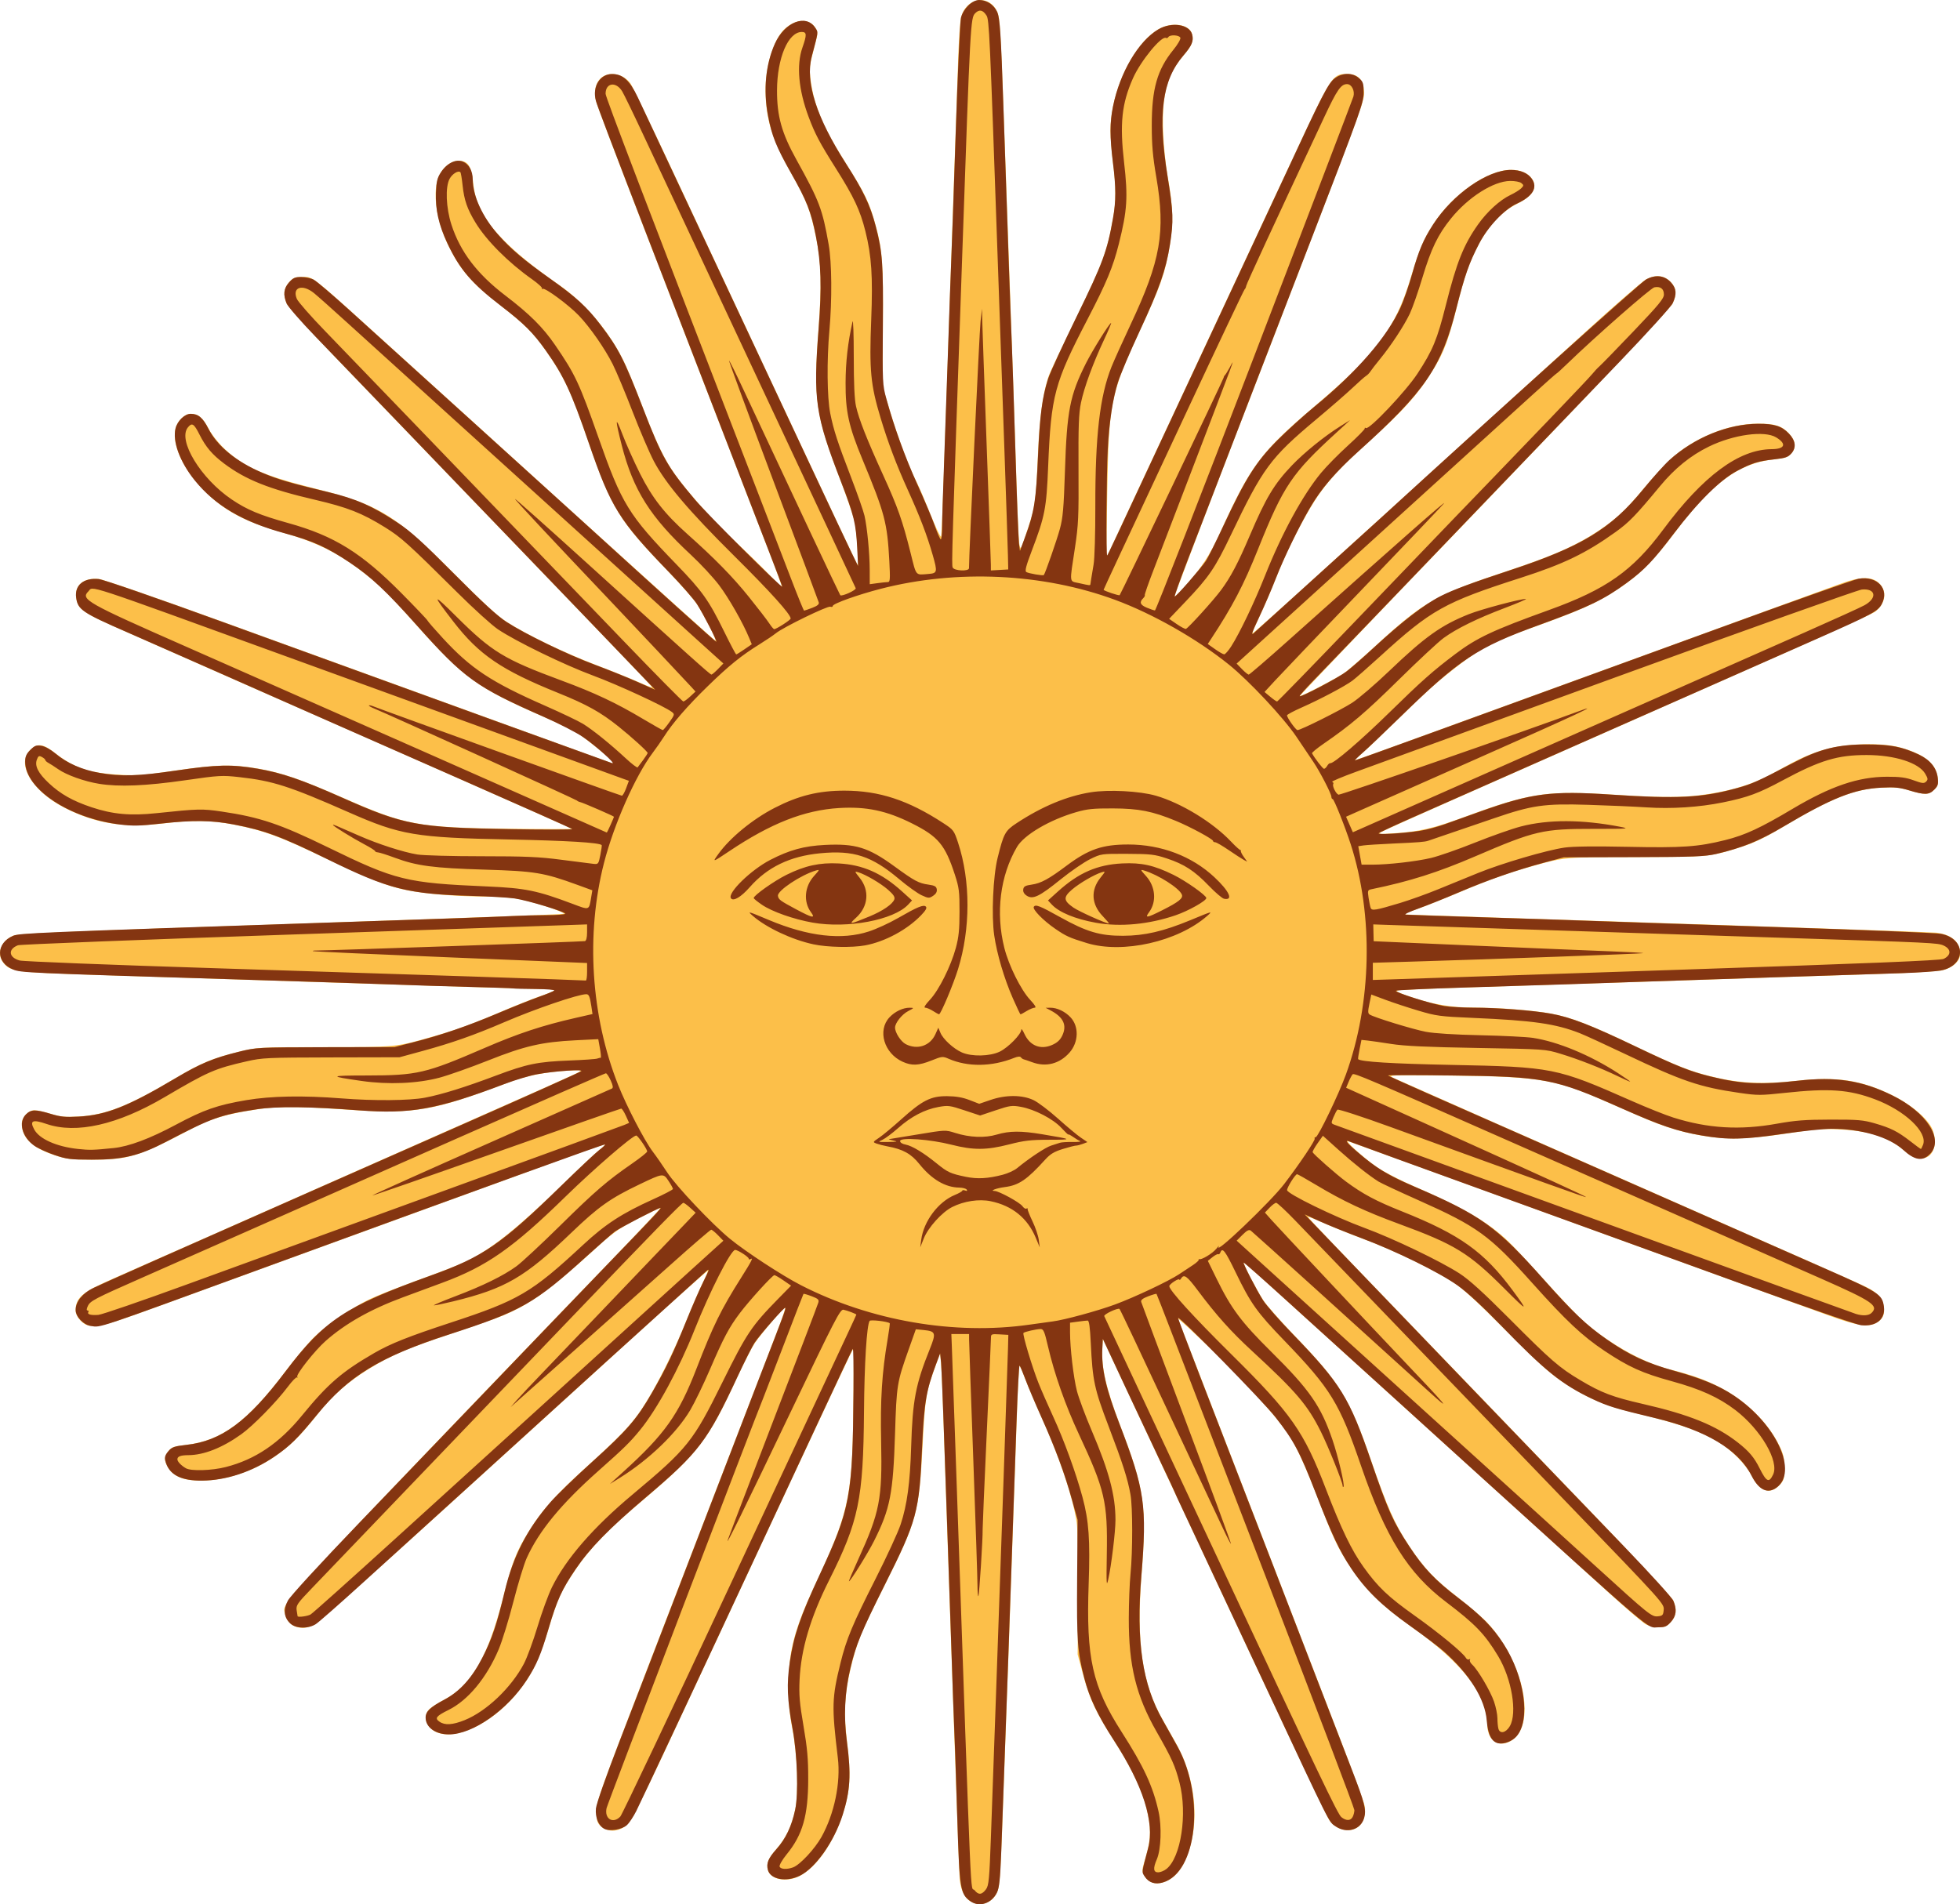 <?xml version="1.0"?>
<svg xmlns:rdf="http://www.w3.org/1999/02/22-rdf-syntax-ns#" xmlns="http://www.w3.org/2000/svg" xmlns:cc="http://web.resource.org/cc/" xmlns:dc="http://purl.org/dc/elements/1.1/" xmlns:svg="http://www.w3.org/2000/svg" version="1.1" viewBox="0 0 1164.9 1132">
  <desc>Sun of May, from the flag of Argentina</desc>
  <path d="m576.71 1130.2c-3.52-2.2-5.8-7-6.36-13.5-0.25-2.9-1.79-44.6-3.44-92.7-1.64-48.15-3.41-99.23-3.93-113.53s-1.42-41.07-2.01-59.5c-0.59-18.42-1.33-36.42-1.65-40l-0.58-6.5-2.38 6.5c-6.01 16.41-6.5 19.33-7.96 47.24-2.16 41.19-3.35 45.6-22.85 84.57-14.14 28.27-15.95 32.64-19.68 47.69-3.91 15.73-4.58 27.53-2.53 44.03 1.88 15.2 2.03 23.8 0.56 32-3.64 20.6-15.28 40.9-27.61 48.1-7.96 4.7-18.38 3-19.93-3.1-0.97-3.9 0.15-6.6 5.21-12.5 5.73-6.7 8.96-13.5 11.01-23.2 2.15-10.1 1.38-32.3-1.68-48.3-1.72-9-2.29-15.5-2.25-25.5 0.06-20.73 3.48-33.62 16.05-60.53 20.45-43.79 22.08-51.81 22.53-111.22l0.23-29.23-2.68 5.29c-2.31 4.57-56.97 121.46-110.9 237.19-9.23 19.8-18.19 37.7-19.9 39.7-4.92 5.9-12.56 6.7-17.49 1.8-1.61-1.7-2.03-3.4-2.03-8.3 0-5.8 2.33-12.3 32.17-89.73 35.63-92.49 66.59-172.9 75-194.83 3.03-7.88 5.3-14.53 5.05-14.77-0.6-0.6-14.44 15.56-18.34 21.42-1.71 2.58-6.34 11.65-10.27 20.16-17.5 37.86-23.07 45.01-58.12 74.61-18.77 15.85-29.84 27.38-38 39.57-8.67 12.98-10.23 16.42-16.02 35.44-5.62 18.48-10.02 27.42-18.7 37.93-17.52 21.3-43.4 31-52.31 19.7-2.51-3.2-2.51-7.3 0.01-10 1.09-1.1 5.17-3.8 9.06-5.8 16.21-8.5 26.02-25.48 34.95-60.36 5.57-21.79 7.76-27.47 15.26-39.57 7.83-12.64 16.24-22.1 33.4-37.59 21.19-19.13 27.9-26.2 34.56-36.41 7.97-12.21 18.29-32.8 25.82-51.5 3.44-8.52 7.79-18.58 9.67-22.35 1.89-3.77 3.26-7.03 3.04-7.24-0.21-0.22-18.83 16.36-41.37 36.85-22.53 20.48-74.15 67.39-114.69 104.24s-75.62 68.05-77.94 69.33c-7.59 4.17-15.92 1.04-17.34-6.52-1.36-7.27-11.08 3.25 199.41-215.81 13.21-13.75 23.87-25.15 23.68-25.34s-6.23 2.68-13.42 6.38c-11.78 6.07-14.44 7.97-26.82 19.24-25.21 22.94-37.37 31.67-53.24 38.24-4.13 1.71-18.16 6.64-31.17 10.96-25.98 8.61-35.76 12.83-49.33 21.27-12.04 7.49-20.95 15.39-29.6 26.25-9.57 12.01-14.15 16.75-21.9 22.68-13.85 10.59-31.34 16.88-47.21 16.98-10.34 0.07-16.48-2.29-19.757-7.6-2.633-4.26-2.573-6.82 0.237-10.09 1.94-2.26 3.45-2.77 10.47-3.56 20.92-2.34 36.56-13.91 58.83-43.51 6.24-8.31 14.26-17.82 17.82-21.15 7.92-7.41 23.7-18.03 33.11-22.28 6.47-2.92 11.93-5.02 42-16.15 6.05-2.24 13.15-5.16 15.78-6.48 14.3-7.2 30.5-20.21 55.22-44.34 10.45-10.21 20.7-19.85 22.77-21.42 2.08-1.57 3.6-3.04 3.39-3.25-0.22-0.22-12.27 3.93-26.78 9.22-84.53 30.81-214.54 78.19-240.05 87.48-28.115 10.23-32.445 11.46-39.161 11.12-3.983-0.21-8.673-5.14-8.673-9.12 0-7.59 3.818-10.85 22.06-18.81 6.292-2.74 33.264-14.66 59.944-26.47 26.67-11.82 71.67-31.73 100-44.26 97.38-43.05 114.3-50.59 116.9-52.07 2.39-1.36 1.83-1.43-6.9-0.89-13.68 0.84-24.16 2.96-35 7.06-44.95 17-55.53 18.78-95.51 16.07-30.43-2.07-40.99-2.1-53.99-0.14-17.47 2.63-27.29 5.52-38 11.19-31.52 16.68-38.037 18.73-59.504 18.68-12.984-0.02-15.346-0.31-22.591-2.7-13.295-4.4-19.409-10.29-19.409-18.7 0-3.85 3.908-7.99 7.549-7.99 1.452 0 5.808 0.96 9.679 2.14 5.889 1.79 8.61 2.05 16.656 1.58 16.388-0.95 29.881-6.32 57.92-23.05 14.78-8.83 22.44-11.93 39.2-15.91 9.01-2.14 11.51-2.26 49-2.28 42.67-0.01 41.98 0.05 63.52-6.05 14.65-4.15 23.73-7.44 41.98-15.24 7.7-3.3 17.6-7.23 22-8.75 4.4-1.51 8.42-3.13 8.95-3.6 0.52-0.46-1.86-0.84-5.37-0.84-5.64 0-149.16-4.54-267.73-8.47-47.638-1.58-50.153-1.92-54.373-7.28-4.17-5.3-1.339-12.93 5.937-16 2.945-1.25 32.185-2.49 164.59-6.98 88.55-3.01 161.67-5.71 162.5-6 1.92-0.69-17.25-7.02-26.84-8.86-4.04-0.77-13.04-1.42-20-1.42-15.57-0.02-33.88-1.47-45.16-3.57-11.73-2.17-23.72-6.83-50-19.43-26.26-12.58-35.82-16.13-52.53-19.51-14.49-2.94-24.89-3.14-44.272-0.88-22.583 2.64-39.316-0.05-57.474-9.23-19.461-9.85-29.23-26.02-20.805-34.45 4.263-4.26 7.605-3.88 14.706 1.67 11.731 9.16 20.506 12.07 39.371 13.03 9.75 0.5 14.677 0.11 32.384-2.52 24.49-3.64 34.15-3.84 49.69-1.04 14.21 2.55 24.74 6.22 51.27 17.86 35.89 15.75 43.6 17.14 98.13 17.77 20.33 0.23 36.76 0.22 36.5-0.02-0.41-0.38-156.07-69.18-176.97-78.22-4.13-1.78-21.9-9.63-39.5-17.44s-39.071-17.29-47.707-21.07c-26.904-11.75-29.531-13.54-30.493-20.7-0.993-7.41 4.493-11.9 13.457-11.03 2.713 0.26 34.874 11.4 75.243 26.06 38.77 14.08 105.82 38.43 149 54.1 43.17 15.67 79.4 28.84 80.5 29.25 1.82 0.69 1.87 0.6 0.53-1.04-1.88-2.31-14.2-12.31-20.03-16.26-2.48-1.68-11.48-6.09-20-9.81-40.4-17.63-48.3-23.31-76.54-55.01-17.63-19.78-22.45-24.46-34.46-33.43-13.56-10.13-26.4-16.25-45.29-21.57-18.44-5.19-30.26-10.86-40.36-19.34-16.07-13.49-25.76-31.43-22.98-42.53 1.12-4.46 5.46-8.63 8.99-8.63 4.51 0 7.07 2.16 10.75 9.06 1.85 3.47 5.83 8.47 9.43 11.84 11.68 10.92 23.3 15.99 54.46 23.75 37.03 9.22 47.38 15.59 82 50.47 16.75 16.89 25.61 25.05 30.87 28.42 12.24 7.84 34.57 18.62 53.63 25.89 9.9 3.78 21.33 8.38 25.4 10.23s7.54 3.23 7.7 3.07c0.32-0.32-3.16-3.95-101.06-105.71-34.13-35.47-73.9-76.81-88.4-91.88s-26.98-28.9-27.75-30.74c-2.18-5.22-1.75-8.97 1.45-12.55 2.38-2.67 3.56-3.18 7.25-3.18 7.58 0.01 3.08-3.59 60.45 48.41 15.43 13.98 63.28 57.37 106.35 96.42 43.06 39.05 78.73 71.16 79.26 71.36 1.3 0.47-6.47-14.94-11.02-21.86-1.99-3.02-10-12.1-17.81-20.18-28.44-29.42-33.06-37-46.74-76.6-10.34-29.95-14.26-38.31-25.44-54.22-6.91-9.83-12.43-15.33-26.14-26.03-17.76-13.86-23.87-20.78-31.16-35.27-7.67-15.27-10.13-33.34-5.76-42.38 2.55-5.258 7.16-8.719 11.62-8.719 5.25 0 7.34 2.89 8.35 11.529 1.1 9.35 2 12.32 6.1 20.01 6.19 11.62 21.37 25.85 44.93 42.11 16.28 11.24 31.18 29.18 39.77 47.87 2.12 4.61 6.68 15.81 10.12 24.88 7.73 20.36 12.79 30.94 19 39.73 7.79 11.02 23.91 29.02 36.07 40.27 6.24 5.78 14.93 14.22 19.3 18.77 4.38 4.54 8.11 8.11 8.29 7.93 0.19-0.19-3.21-9.53-7.55-20.77-4.35-11.24-16.76-43.38-27.59-71.43s-31.87-82.5-46.74-121c-14.88-38.499-27.65-72.217-28.39-74.929-1.67-6.143-0.44-11.578 3.29-14.516 4.85-3.808 13.11-2.032 17.14 3.681 1.07 1.521 11.85 23.915 23.96 49.765 12.11 25.849 41.92 89.529 66.25 141.5 24.32 51.98 44.46 94.73 44.75 95 0.87 0.83-0.63-20.34-1.86-26.12-0.62-2.96-4.66-14.65-8.98-25.99-14.18-37.24-15.5-46.64-12.41-88.34 2-26.94 1.67-38.97-1.47-54.4-3.22-15.76-5.63-21.99-14.7-37.96-11.55-20.356-15.33-32.74-15.31-50.189 0.02-14.437 5.14-30.3 11.61-35.982 6.69-5.88 14.31-6.093 17.97-0.502 1.43 2.187 1.53 3.277 0.61 6.795-4.34 16.624-4.38 16.908-3.3 24.935 2.01 14.935 7.74 28.327 21.08 49.241 10.26 16.092 13.41 22.412 16.53 33.202 4.93 16.99 5.52 24.09 5.24 62.95l-0.26 35.86 4.69 15.68c4.5 15.02 11.34 33.07 15.94 42.08 1.19 2.33 4.78 10.74 7.97 18.69 3.2 7.94 6.01 13.79 6.26 13 0.25-0.8 1.19-23.5 2.09-50.45 0.89-26.95 2.94-86.35 4.55-132 1.62-45.649 3.2-91.549 3.52-102 0.32-10.449 1.06-21.127 1.63-23.729 2.63-11.991 16.33-14.593 21.4-4.064 1.93 3.995 2.22 9.375 5.39 99.793 0.61 17.6 1.98 56.3 3.04 86 1.05 29.7 2.43 70.43 3.06 90.5 0.63 20.08 1.45 38.29 1.83 40.47 0.66 3.87 0.78 3.66 4.86-8.65 4.62-13.91 4.89-15.91 6.27-46.58 0.96-21.23 3.14-36.24 6.63-45.54 0.86-2.31 8.26-17.92 16.44-34.7 15.39-31.54 18.03-38.72 21.46-58.19 1.85-10.49 1.84-18.21-0.04-33.271-0.82-6.579-1.49-15.129-1.48-19 0.04-23.18 13.36-51.227 28.55-60.129 7.95-4.656 18.49-3.022 20.03 3.104 0.98 3.892-0.15 6.585-5.21 12.499-9.71 11.339-12.82 22.929-12.08 44.988 0.28 8.169 1.43 19.739 2.64 26.499 3.37 18.86 3.63 28.02 1.19 42.29-2.73 15.93-5.29 23.19-17.36 49.19-17.78 38.31-18.73 43.01-19.66 97.02-0.35 20.63-0.56 37.65-0.46 37.83 0.1 0.19 1.06-1.61 2.14-4 1.07-2.38 22.99-49.33 48.7-104.33s52.79-112.99 60.18-128.88c22.69-48.765 23.23-49.619 31.85-49.619 6.52 0 9.66 3.096 10.22 10.081 0.41 5.152-1.1 9.404-30.71 86.418-17.13 44.55-33.33 86.63-36 93.5-15.03 38.68-46.03 119.94-46.03 120.66 0 0.46 2.25-1.63 5-4.66 10.98-12.08 15.88-19.49 22.49-34 17.97-39.44 23.96-47.39 56.51-75.01 36.13-30.66 47.49-45.92 56.53-75.99 5.1-16.94 7.5-22.65 13.28-31.59 11.62-17.97 32.24-32.41 46.27-32.41 5.59 0 10.01 1.87 12.36 5.22 3.63 5.18 0.74 10.24-8.44 14.79-9.78 4.85-17.62 13.34-24.02 26.03-4.98 9.85-7.59 17.47-11.98 34.96-4.94 19.63-7.68 27.07-13.53 36.71-9.64 15.88-18.21 25.39-42.47 47.18-14.55 13.06-22.72 22.28-29.61 33.39-7.43 11.99-16.56 30.41-22.05 44.5-2.51 6.44-6.77 16.41-9.46 22.13-2.69 5.73-4.75 10.56-4.57 10.74s18.97-16.61 41.75-37.3c22.79-20.69 60.56-54.99 83.94-76.21 23.37-21.22 56.34-51.2 73.26-66.61 16.92-15.42 32.67-29.08 35-30.36 5.72-3.14 11.17-2.49 14.99 1.79 3.23 3.62 3.45 6.95 0.82 12.54-1.22 2.6-40.48 44.18-111.88 118.5-60.5 62.98-109.87 114.64-109.7 114.81 0.49 0.52 21.69-10.41 26.14-13.47 2.27-1.56 10.37-8.56 18-15.56 29.95-27.49 36.33-31.1 80.87-45.86 25.14-8.33 38.96-14.42 51.5-22.67 11.83-7.8 16.73-12.35 28.5-26.47 6.05-7.26 13.97-15.69 17.61-18.74 14.03-11.73 32.93-19.07 49.43-19.17 10.2-0.07 14.4 1.25 18.7 5.79 4 4.23 4.5 8.35 1.6 11.76-2.1 2.39-3.5 2.87-10.6 3.67-20.9 2.34-36.5 13.87-58.91 43.6-13.03 17.28-20.82 25.03-33.77 33.57-12.68 8.36-21.54 12.32-52.06 23.29-21.76 7.81-29.04 11.57-42.5 21.88-12.28 9.41-18.54 14.97-35.5 31.56-9.35 9.15-19.21 18.51-21.9 20.82-2.68 2.3-4.66 4.19-4.39 4.19s12.15-4.23 26.39-9.39c37.98-13.78 252.54-91.94 261.94-95.43 12.3-4.56 19.2-4.64 23.5-0.26 4.8 4.73 3.5 12.45-2.8 16.91-1.5 1.1-34.1 15.81-72.3 32.69s-84.97 37.58-103.94 45.99c-18.98 8.41-52.44 23.22-74.36 32.92-21.92 9.69-41.05 18.29-42.5 19.11-2.44 1.37-1.9 1.44 6.86 0.87 15.83-1.04 23.75-2.87 43.03-9.96 38.6-14.19 48.21-15.59 89-12.96 31.57 2.03 45.01 1.7 61.41-1.49 13.4-2.62 23.6-6.28 34.1-12.21 14.2-8.06 20.4-10.81 30.2-13.51 12.5-3.39 32.7-3.86 43.3-1 14.7 4.01 21.7 9.65 22.7 18.15 0.4 3.78 0.1 4.79-2.1 7-3.1 3.14-5.7 3.22-14.9 0.43-5.8-1.78-8.6-2.05-16.7-1.6-16.2 0.89-29.7 6.28-58 23.15-10.2 6.09-17.2 9.5-23.9 11.65-20 6.42-20 6.41-63.64 6.45-42.08 0.03-42.63 0.07-60.68 5.08-14.66 4.06-26.62 8.31-43.78 15.57-9.05 3.82-20.53 8.39-25.5 10.15l-9.04 3.19 4.5 0.25c2.47 0.14 72.9 2.49 156.5 5.22 83.64 2.74 153.94 5.21 156.34 5.49 9.1 1.1 14.2 5.57 14.2 12.59 0 4.25-4.6 8.43-10.8 9.82-2.6 0.59-19.6 1.55-37.7 2.12-41.6 1.32-85.3 2.77-120.04 3.97-14.85 0.51-57.6 1.89-95 3.06s-69.13 2.37-70.5 2.67c-1.98 0.44-0.39 1.27 7.5 3.96 13.2 4.49 24.3 6.35 37.98 6.35 14.39 0 34.66 1.6 45.52 3.6 11.67 2.14 23.63 6.78 50 19.4 25.48 12.2 33.14 15.15 48.04 18.63 14.8 3.46 29 4.02 47.9 1.88 23.7-2.68 38.2-0.48 56.8 8.62 11.2 5.52 21.1 13.93 23.8 20.24 2.9 7.14 1.3 14.61-3.6 16.66-4 1.66-8.2 0.41-13.1-3.95-9.3-8.18-20.3-11.75-38.8-12.7-9.6-0.48-14.5-0.13-29 2.13-23 3.56-35.7 4.11-49 2.13-13.7-2.02-25.11-5.39-39.18-11.51-6.25-2.72-17.2-7.49-24.33-10.6-27.33-11.94-38-13.62-89.53-14.11-37.15-0.35-37.47-0.33-33.5 1.5 4.08 1.89 105.15 46.57 149.5 66.08 91.94 40.46 127.34 56.15 131.64 58.32 6.5 3.3 9.4 6.65 10 11.44 0.7 4.84-0.7 7.71-4.8 9.84-4.8 2.45-11.5 1.38-27.3-4.36-7.7-2.79-59.5-21.57-115.04-41.75-115.3-41.87-168.12-61.02-171-61.97-2.97-0.99 8.94 9.79 17 15.39 3.85 2.67 13.8 7.8 22.11 11.4 29.67 12.84 44.04 21.28 56.24 33.03 2.95 2.84 12.44 13.04 21.09 22.66 8.65 9.63 18.42 19.98 21.7 23 14.84 13.67 36.09 25.83 52.36 29.96 14.04 3.56 21.04 6.06 30.14 10.72 15.2 7.75 28.5 20.72 35.2 34.3 2.7 5.47 3.2 7.6 3.2 13.68 0 6.61-0.3 7.46-3 10.28-5.4 5.68-11.7 3.7-16.1-5.14-3.3-6.39-10.3-13.93-17.6-18.92-11.1-7.54-24.48-12.35-53.8-19.35-16.65-3.98-28.05-9.03-42.35-18.75-6.81-4.62-15.29-12.37-32.69-29.87-17.33-17.42-25.61-24.99-31.5-28.81-11.32-7.32-35.57-19.04-52-25.14-7.7-2.86-18.47-7.16-23.94-9.56-5.46-2.4-10.05-4.24-10.21-4.09-0.27 0.27 14.71 15.98 62.62 65.69 13.52 14.03 30.42 31.58 37.55 39.01 7.14 7.44 36.08 37.52 64.32 66.86 30.08 31.25 51.93 54.74 52.75 56.71 2.19 5.24 1.76 8.99-1.44 12.57-2.38 2.67-3.55 3.18-7.25 3.18-2.42 0-5.84-0.75-7.59-1.66-1.76-0.91-10.98-8.73-20.5-17.38-9.52-8.64-24.29-22.06-32.81-29.8-8.53-7.75-29.9-27.13-47.5-43.07-46.71-42.3-91.99-83.36-116.5-105.64-11.83-10.75-21.65-19.41-21.82-19.26-0.54 0.48 7.92 16.75 11.69 22.48 1.99 3.03 10.48 12.62 18.87 21.33 26.63 27.66 32.64 37.51 45.27 74.17 9.3 27.02 14.05 37.72 22.2 50.02 9.16 13.82 15.03 20.03 29.74 31.45 6.99 5.42 14.87 12.26 17.53 15.19 23.15 25.58 29.25 64.87 11.01 70.87-6.39 2.1-11.48-2.7-11.51-10.7-0.05-17.7-14.53-36.54-44.49-57.82-18.3-12.99-27.63-22.07-36.63-35.6-7.7-11.59-9.99-16.37-19.08-39.91-8.02-20.77-13.49-32.73-18.06-39.46-7.29-10.73-25.05-30.35-44.39-49.04-11.95-11.55-21.46-20.32-21.14-19.5 0.31 0.83 10.04 26.03 21.6 56 11.56 29.98 29.88 77.45 40.71 105.5 10.82 28.05 26.01 67.43 33.75 87.53 7.74 20 14.4 38.2 14.8 40.3 0.95 5.1-0.51 10.1-3.72 12.6-4.83 3.8-13.1 2-17.13-3.7-1.08-1.5-19.97-41.2-41.99-88.23-22.01-47.02-44.35-94.72-49.64-106-5.29-11.27-17.15-36.6-26.35-56.28l-16.72-35.78-0.31 5.74c-0.62 11.53 2.27 23.9 10.76 46.14 14.29 37.43 15.73 47.55 12.55 88.18-3.21 40.91 0.32 64.93 12.72 86.63 10.13 17.7 11.77 21 14.22 28.4 6.38 19.2 6 39.3-1.04 55-3.09 6.9-7.64 11.4-13.25 13-4.74 1.5-8.78-0.1-11.09-4.2-1.29-2.3-1.32-3.3-0.21-7 3.57-11.9 4.23-17 3.18-24.6-2.05-14.7-7.83-28-21.2-49-10.58-16.5-14.17-24.2-18.1-38.79l-3.23-11.94 0.23-35.98c0.13-20.78-0.2-38.73-0.79-42.5-2.44-15.64-10.16-38.6-21.23-63.17-3.56-7.89-7.77-17.83-9.34-22.09-1.58-4.25-3.13-7.74-3.44-7.75-0.3 0-1.1 15.85-1.75 35.24-2.17 63.88-7.22 205.58-8.55 240.28-1.11 28.7-1.58 34.5-3.09 37.6-3.16 6.4-10.1 8.6-15.79 5.1z" fill="#fcbf49"/>
  <path d="m576.93 1130.3c-6.23-4.3-6.68-7.1-7.97-49.3-0.99-32.4-1.34-42.5-2.5-71-0.26-6.3-1.84-52.67-3.51-103-1.67-50.32-3.3-93.97-3.62-97l-0.58-5.5-2.4 6.39c-5.9 15.69-7.16 23.21-8.32 49.61-1.67 38.33-3.03 43.32-22.15 81.54-14 27.99-17.29 35.98-20.53 49.94-3.34 14.42-3.99 28.52-1.99 43.52 2.58 19.2 1.98 29.2-2.58 43.5-5.05 15.8-16.12 31.5-25.4 36-8.14 4-17.58 2.2-19.01-3.5-0.99-3.9 0.23-6.9 5.09-12.3 5.49-6.1 9.05-13.6 11.13-23.4 2.04-9.5 1.28-33-1.56-48.3-3.18-17.2-3.56-26.4-1.63-39.43 2.32-15.79 6.18-27.08 17.75-51.97 18.33-39.43 19.64-46.6 20.12-109.8 0.1-13.86-0.08-24.89-0.42-24.5-0.33 0.38-9.29 19.38-19.91 42.2-10.62 22.83-21.31 45.78-23.77 51-2.45 5.23-9.07 19.4-14.7 31.5-27.55 59.22-67.76 145-70.37 150.2-1.62 3.2-4.08 6.9-5.48 8.2-2.95 2.7-10.27 3.9-13.5 2.2-3.42-1.8-5.44-6.8-4.94-12.1 0.26-2.7 6-19 13.55-38.6 7.21-18.6 26.66-69.22 43.23-112.4 16.57-43.17 34.56-89.97 39.98-104 15.6-40.38 16.24-42.11 15.77-42.58-0.53-0.53-14.77 15.67-18.17 20.68-1.32 1.94-5.84 10.92-10.06 19.96-17.99 38.61-23.02 45.25-54.48 71.93-21.98 18.65-33.28 30.19-41.84 42.75-8.21 12.05-11.29 18.81-16.2 35.63-4.43 15.16-7.01 21.24-12.82 30.22-11.62 18.01-32.23 32.41-46.27 32.41-8.06 0-13.91-4.2-13.91-10 0-3.6 2.75-6.2 11.03-10.6 9.27-4.9 16.47-12.84 22.85-25.31 5.54-10.83 8.48-19.58 13.12-39.09 4.93-20.74 13.37-37.19 27.22-53.07 3.6-4.12 14.69-14.85 24.65-23.84 20.92-18.88 26.57-25.41 35.65-41.16 8.31-14.42 12.72-23.67 20.53-43.02 3.42-8.48 8.01-19.01 10.2-23.41 3.41-6.86 3.64-7.7 1.61-5.89-5.62 5.03-49.12 44.4-59.26 53.64-16.56 15.09-25.81 23.5-75.18 68.33-24.79 22.5-56.23 51.05-69.86 63.42-13.62 12.38-26.13 23.37-27.8 24.43-4.52 2.89-11.9 2.72-15.16-0.34-3.84-3.6-4.33-8.22-1.47-13.63 1.41-2.66 18.7-21.49 42.87-46.67 22.27-23.21 52.18-54.37 66.45-69.25 14.28-14.87 36.11-37.61 48.5-50.54 12.4-12.92 28.42-29.57 35.59-37 23.56-24.39 28.81-30 28.12-30-1.36 0-24.23 11.88-27.27 14.17-1.71 1.28-9.13 7.8-16.5 14.48-31.21 28.31-38.85 32.65-81.86 46.58-41.04 13.29-59.67 24.6-78.47 47.65-11.58 14.2-16.27 18.81-25.44 25.03-13.34 9.07-28.77 14.16-43.17 14.24-11.63 0.07-18.47-3.12-21.013-9.81-1.392-3.66-1.174-4.95 1.333-7.87 1.94-2.26 3.46-2.77 10.47-3.56 20.94-2.34 36.45-13.82 58.96-43.64 22.95-30.39 35.64-38.8 85.8-56.82 31.89-11.46 42.27-18.6 78.5-53.98 10.17-9.93 20.2-19.34 22.28-20.91 2.07-1.56 3.59-3.02 3.37-3.24-0.36-0.36-68.53 24.3-205.15 74.2-98.967 36.15-94.35 34.6-100.36 33.71-4.496-0.66-9.141-5.52-9.141-9.57 0-4.83 3.992-9.84 10.288-12.92 4.764-2.34 53.283-23.89 132.21-58.73 12.1-5.34 52.37-23.12 89.5-39.51 37.12-16.39 67.95-30.23 68.5-30.75 1.31-1.25-15.44-0.09-26.01 1.79-4.4 0.79-13.33 3.45-19.84 5.93-39.48 14.97-55.81 17.93-86.15 15.58-29.23-2.26-49.01-2.46-61-0.62-21.73 3.34-26.44 5.03-53.66 19.26-16.023 8.38-25.652 10.7-44.341 10.67-12.609-0.01-14.795-0.29-22-2.75-4.4-1.51-9.753-3.95-11.895-5.42-7.393-5.1-9.85-14.04-5.151-18.74 3.014-3.01 5.705-3.07 14.774-0.31 5.864 1.78 8.651 2.05 16.691 1.6 16.085-0.88 29.176-6.05 56.662-22.35 15.63-9.27 22.92-12.34 38.42-16.19 10.43-2.59 10.79-2.61 51.5-2.69l41-0.08 11-2.82c16.68-4.27 32.27-9.62 50.5-17.31 9.08-3.83 20.1-8.24 24.5-9.8 4.4-1.55 8.43-3.2 8.95-3.66s-4.43-0.87-11-0.92c-6.57-0.04-12.63-0.2-13.45-0.36-0.83-0.15-13.2-0.57-27.5-0.93s-31.18-0.89-37.5-1.18c-6.33-0.29-54.03-1.84-106-3.45-119.12-3.68-121.42-3.78-126.18-5.69-10.353-4.14-10.327-15.69 0.042-20.03 3.838-1.6 12.333-1.96 184.64-7.77 24.2-0.81 57.5-1.94 74-2.5s33.82-1.23 38.5-1.49c4.67-0.26 13.56-0.49 19.75-0.5s11.25-0.4 11.25-0.86c0-1.18-22.2-7.89-30-9.07-3.58-0.54-15.05-1.22-25.5-1.52-38.09-1.08-49.61-3.99-85.5-21.64-27.84-13.69-37.53-17.29-56.3-20.87-13.06-2.49-24.43-2.6-43.649-0.42-11.882 1.34-16.091 1.43-23.703 0.49-30.115-3.7-56.349-21.11-56.349-37.4 0-2.99 0.698-4.58 3.046-6.93 2.608-2.61 3.563-2.96 6.638-2.46 2.14 0.34 5.548 2.23 8.435 4.66 6.749 5.69 15.834 9.66 26.262 11.46 12.859 2.23 22.539 1.92 45.62-1.46 23.98-3.51 32.7-3.7 48.15-1.06 14.24 2.43 26.36 6.58 49.85 17.04 37.13 16.53 44.93 17.99 100.7 18.91 20.46 0.34 36.89 0.31 36.5-0.05s-29.5-13.34-64.7-28.83c-66.54-29.29-88.96-39.18-148.5-65.53-19.53-8.64-42.568-18.79-51.204-22.56-26.864-11.7-29.53-13.51-30.492-20.68-0.994-7.41 4.498-11.91 13.456-11.02 2.692 0.26 34.544 11.29 73.74 25.54 127.1 46.18 229.69 83.38 231.35 83.89 2.73 0.83-9.54-10.19-17.2-15.45-3.93-2.71-14.58-8.19-23.65-12.18-40.09-17.66-47.06-22.68-75.03-54.05-18.26-20.49-27.53-29.19-39.97-37.49-13.82-9.23-21.95-12.9-38.64-17.44-24.99-6.79-41.46-16.49-53.65-31.57-8.72-10.81-13.26-23.16-11.33-30.84 1.12-4.46 5.46-8.63 8.99-8.63 4.5 0 7.24 2.29 10.54 8.82 5.23 10.34 16.61 19.65 32.09 26.24 9.19 3.92 16.58 6.09 38.91 11.41 16.61 3.96 26.64 8.37 41.51 18.27 7.95 5.28 14.63 11.33 33.5 30.33 16.99 17.1 25.73 25.12 31.29 28.72 11.2 7.25 36.16 19.34 52.29 25.33 7.7 2.86 18.94 7.38 24.98 10.05l10.99 4.86-6.05-6.27c-3.33-3.44-17.47-18.18-31.43-32.76-13.96-14.57-31.48-32.8-38.94-40.5s-24.35-25.25-37.54-39c-13.2-13.75-30.06-31.3-37.49-39-21.74-22.56-34.66-35.97-50.94-52.88-8.41-8.73-15.92-17.37-16.68-19.21-2.19-5.23-1.75-8.98 1.44-12.56 2.39-2.67 3.56-3.18 7.25-3.18 2.43 0 5.76 0.71 7.41 1.58 1.65 0.86 11.12 8.92 21.04 17.91 9.93 8.99 41.88 37.92 71 64.29 29.13 26.37 59.48 53.9 67.46 61.16 47.28 43.09 79.54 72.14 79.81 71.89 0.5-0.46-7.73-16.45-11.48-22.33-1.87-2.93-9.13-11.25-16.13-18.5-30.29-31.34-35.06-38.98-48.08-76.93-10.57-30.81-14.97-40.29-25.76-55.46-7.63-10.71-12.95-16-26.56-26.43-17.32-13.26-24.64-21.82-31.88-37.28-5.15-10.99-7.18-20.03-6.76-30.14 0.28-6.74 0.78-8.75 3-12.1 3.55-5.366 8.91-7.958 12.97-6.276 3.62 1.498 5.86 5.566 5.88 10.646 0.03 9.69 5.75 22.15 14.97 32.62 7.64 8.67 15.36 15.22 31.02 26.32 15.51 11 21.88 16.83 29.91 27.36 10.84 14.23 14.04 20.51 25.24 49.5 11.44 29.63 14.62 35.22 31.17 54.76 7.36 8.69 51.68 52.83 51.68 51.46 0-0.23-3.64-9.83-8.08-21.32-4.45-11.5-12.51-32.37-17.91-46.4-5.4-14.02-18.69-48.45-29.53-76.5s-21.61-55.95-23.94-62c-22.74-59.067-30.51-79.551-31.36-82.701-2.21-8.224 2.41-15.799 9.64-15.799 6.32 0 10.49 3.762 15.25 13.756 2.29 4.809 22.61 48.124 45.16 96.244 22.55 48.13 49.33 105.28 59.51 127 10.18 21.73 20.26 43.1 22.4 47.5l3.89 8-0.53-11c-0.68-14.07-2.03-19.6-9.47-38.83-15.51-40.11-16.77-48.74-13.42-91.58 1.88-23.98 1.44-38.96-1.6-54.46-2.91-14.83-5.35-21.06-14.83-37.8-8.87-15.69-11.35-21.859-13.66-34.04-2.9-15.256-1.44-30.535 4.08-42.833 5.78-12.883 18.47-17.876 24-9.441 1.83 2.787 1.94 1.871-2.07 16.984-4.03 15.212 2.7 36.26 20.47 64 10.12 15.8 14.27 24.53 17.45 36.72 4.12 15.75 4.59 22.3 4.31 59.28-0.25 33.97-0.19 35.25 2.07 43.5 4.55 16.63 11.11 34.73 18.47 51 4.11 9.08 8.71 20 10.23 24.28 1.51 4.27 3.13 8.01 3.61 8.31 0.47 0.29 0.86-3.21 0.87-7.78s0.45-19.56 0.98-33.31 1.63-45.25 2.46-70c0.82-24.75 1.72-49.72 1.99-55.5 0.28-5.77 1.46-39.52 2.63-75 1.17-35.475 2.58-66.273 3.12-68.439 1.35-5.381 6.65-10.561 10.8-10.561 4.43 0 8.67 2.758 10.64 6.927 1.71 3.603 2.31 12.518 3.8 57.073 2.37 70.63 4.44 129.01 5.07 143 0.26 5.78 1.17 33.23 2.03 61 0.85 27.78 1.81 52.53 2.13 55l0.58 4.5 3.32-9c5.15-13.97 6.26-21.04 7.4-47 1.09-24.79 2.46-35.32 6.07-46.5 1.15-3.57 8.8-20.22 17-37 15.43-31.56 18.08-38.73 21.5-58.19 1.85-10.49 1.84-18.21-0.04-33.272-1.9-15.244-1.88-23.68 0.07-33.33 4.06-20.076 15.1-38.823 26.96-45.775 7.89-4.621 18.55-2.986 20.07 3.08 0.98 3.892-0.14 6.585-5.21 12.499-12.71 14.841-15.35 35.079-9.38 71.988 3.43 21.23 3.61 26.39 1.4 40.38-2.34 14.87-6.42 26.51-17.96 51.34-5.69 12.23-11.51 25.94-12.95 30.49-3.1 9.83-5.26 24.02-6.05 39.79-0.81 16.09-1.07 64.05-0.34 63.2 0.51-0.6 6.15-12.6 29.69-63.2 2.17-4.67 18.46-39.55 36.2-77.5s36.42-78 41.51-89c19.99-43.232 23.99-51.014 27.69-53.831 4.64-3.542 10.56-3.646 14.5-0.255 2.53 2.173 2.81 3.044 2.81 8.75-0.01 5.906-2.03 11.593-29.87 83.836-16.43 42.63-31.79 82.45-34.14 88.5s-6.85 17.75-10 26c-5.62 14.71-14.12 36.79-30.51 79.3-4.51 11.72-8 21.51-7.75 21.76 0.49 0.5 14.99-16.04 18.5-21.1 1.16-1.67 5.89-11.17 10.53-21.12 12.94-27.78 19.29-37.85 31.74-50.39 5.77-5.81 15.9-15 22.5-20.41 25.03-20.54 42.87-41.14 50.97-58.84 1.81-3.96 4.92-12.95 6.9-19.98 3.93-13.97 6.63-20.31 12.44-29.31 11.63-17.97 32.24-32.41 46.28-32.41 5.58 0 10 1.87 12.35 5.22 3.72 5.31 0.6 10.52-8.94 14.87-7.37 3.37-17.14 13.72-22.29 23.62-6.03 11.6-8.56 18.79-13.7 39.03-8.81 34.67-18.58 48.94-57.62 84.14-14.17 12.78-22.64 22.61-29.24 33.95-6.78 11.63-15.58 29.82-20.3 41.94-2.51 6.45-7 16.88-9.98 23.18-4.19 8.85-4.9 10.98-3.15 9.4 6.57-5.91 71.09-64.4 75.85-68.75 71.05-65.03 153.99-139.64 157.22-141.43 5.69-3.14 11.14-2.49 14.96 1.78 3.18 3.56 3.45 6.93 0.97 12.27-0.96 2.07-14.72 17.26-31.22 34.46-16.23 16.92-46.58 48.55-67.44 70.29-20.87 21.74-48.31 50.33-60.98 63.53-12.66 13.2-28.23 29.4-34.59 36-6.35 6.6-15.23 15.81-19.71 20.48-4.49 4.66-8 8.64-7.79 8.85 0.76 0.76 23.1-11.04 27.97-14.77 2.77-2.12 9.76-8.23 15.54-13.57 17.45-16.15 30.61-26.29 40.66-31.35 7.13-3.58 18.04-7.63 40.84-15.16 42.6-14.06 59.97-24.61 79.05-48 5.73-7.02 12.79-14.9 15.68-17.5 14.91-13.41 34.71-21.49 52.81-21.57 9.5-0.04 14 1.38 18.2 5.79 4 4.17 4.5 8.3 1.6 11.72-2.1 2.37-3.5 2.87-10.2 3.63-9.6 1.07-13.2 2.16-21.9 6.72-10 5.18-23.5 18.52-37.61 37.08-12.42 16.39-17.55 21.79-28.16 29.59-13.5 9.94-22.88 14.45-51.97 25.01-36.9 13.39-47.57 20.44-82.5 54.54-9.35 9.13-19.41 18.71-22.36 21.3s-5.09 4.71-4.77 4.71c0.58 0 67.69-24.38 217.67-79.07 42.6-15.55 79.4-28.57 81.7-28.93 11.1-1.78 18.4 6.11 13.7 15.06-2.2 4.26-5.8 6.19-37.4 20.19-15.7 6.92-46.3 20.45-68 30.06-21.77 9.61-47.42 20.95-57.04 25.19-9.63 4.24-35.28 15.58-57 25.19-21.73 9.61-48.28 21.35-59 26.08-10.73 4.73-19.95 9.01-20.5 9.52-1.13 1.03 14.14 0.14 24.5-1.42 3.57-0.54 10.1-2.26 14.5-3.84 4.4-1.57 13.85-4.95 21-7.52 30.83-11.07 42.51-12.58 78.51-10.14 38.96 2.63 53.63 1.86 74.53-3.92 8.9-2.48 11.7-3.73 33.5-15.1 15.8-8.25 26.1-10.81 43.5-10.82 14.1 0 21.1 1.37 31 6.04 6.7 3.16 10.5 7.91 11.2 13.86 0.4 3.78 0.1 4.79-2.1 6.99-3.1 3.15-5.7 3.22-14.8 0.45-5.8-1.75-8.7-2.04-16.7-1.64-16 0.81-29.4 6.12-58 23.07-14.5 8.6-24.3 12.62-40.1 16.34-6.5 1.53-13.1 1.78-49.04 1.88l-41.5 0.11-11.8 3.18c-16.73 4.51-33.9 10.5-50.7 17.69-7.97 3.42-18.78 7.74-24 9.61-5.23 1.86-8.6 3.49-7.5 3.61 1.1 0.11 24.05 0.89 51 1.73s54.62 1.75 61.5 2.04c6.87 0.29 54.84 1.89 106.54 3.56s96.3 3.49 99.1 4.05c15.1 2.94 15.1 18.88 0 21.79-2.8 0.55-13 1.26-22.6 1.59-9.7 0.32-44.5 1.46-77.5 2.52s-66.79 2.19-75.04 2.5c-21.09 0.79-64.38 2.21-109.5 3.59-21.18 0.65-38.85 1.49-39.27 1.86-1 0.89 21 7.83 28.77 9.08 3.3 0.53 10.95 0.96 17 0.97 14.68 0.01 36.03 1.66 46.5 3.59 11.71 2.16 23.69 6.81 50 19.4 24.62 11.77 32.44 14.91 44.54 17.88 18.4 4.53 29.8 5.09 52.1 2.55 22.5-2.55 38-0.16 55.9 8.64 20.7 10.11 31.1 26.4 22.5 35.02-4.4 4.43-9 3.7-15.8-2.52-8.5-7.68-25.1-12.56-42.6-12.56-4.5 0-17.4 1.35-28.6 3-24.1 3.52-32.7 3.7-48.5 1.01-14.7-2.52-24.57-5.87-48.19-16.38-39.22-17.45-45.47-18.65-100.85-19.33-20.9-0.26-37.78-0.25-37.5 0.01 0.27 0.27 10.4 4.86 22.5 10.2 12.1 5.33 29.65 13.08 39 17.2 29.36 12.96 175.04 77.14 197.44 87.02 33.1 14.58 34.8 15.62 35.8 23.03 0.9 7.41-4.5 11.91-13.5 11.02-2.7-0.27-32.5-10.58-68.2-23.55-35-12.69-101.57-36.84-148.04-53.67-46.48-16.83-85.57-31.06-86.88-31.62-4.37-1.87-3.31-0.19 3.73 5.86 11.13 9.58 18.16 13.85 33.9 20.6 39.2 16.8 48.97 23.81 76.65 54.99 17.55 19.78 25.6 27.43 37.72 35.85 13.51 9.39 23.37 13.97 40.37 18.73 16.15 4.52 26.15 8.67 35.05 14.6 25.2 16.76 38.5 45.58 25.2 54.87-5.3 3.72-10.4 1.2-14.7-7.26-7.8-15.44-27.1-26.99-57.04-34.15-23.75-5.67-28.32-7.06-37.59-11.45-17.97-8.5-28.23-16.75-54.23-43.62-10.85-11.21-20.1-19.76-25.65-23.71-11.11-7.9-36.53-20.43-57.23-28.21-8.91-3.35-20.16-7.9-25-10.12l-8.8-4.03 6 6.28c3.3 3.46 11.43 11.92 18.07 18.81 6.65 6.88 23.74 24.67 37.99 39.52 14.24 14.85 31.11 32.4 37.48 39s23.05 23.93 37.07 38.5c14.01 14.58 37.99 39.49 53.28 55.36 15.55 16.14 28.42 30.34 29.2 32.22 2.19 5.24 1.76 8.99-1.43 12.57-2.39 2.67-3.56 3.18-7.25 3.18-7.61-0.01 1.79 8-116.91-99.61-14.58-13.21-28.53-25.88-31-28.16-2.48-2.27-13.68-12.44-24.91-22.59-11.22-10.16-32.37-29.33-47-42.61-14.62-13.27-26.73-24.01-26.9-23.85-0.51 0.45 7.75 16.48 11.54 22.41 1.9 2.98 9.69 11.86 17.31 19.73 28.96 29.92 33.91 37.91 46.83 75.59 10.36 30.21 12.97 36.05 22.79 50.99 8.56 13 15.43 20.21 29.49 30.93 13.06 9.95 20.09 17.1 26.45 26.91 12.64 19.48 16.3 45.53 7.74 55.13-2.58 2.9-7.33 4.7-10.69 4.1-4.06-0.8-6.26-5.1-6.97-13.6-1.08-12.8-10.16-27.42-25.65-41.17-2.82-2.5-11.86-9.33-20.1-15.18-16.55-11.74-26.31-21.27-34.79-33.97-7.01-10.49-11.68-20.43-21.12-44.89-9.44-24.45-12.89-30.95-23.99-45.15-7.18-9.19-56.86-59.85-57.78-58.92-0.16 0.15 5.97 16.44 13.61 36.18 17.86 46.14 67.46 174.66 76.18 197.4 3.7 9.6 9.77 25.4 13.49 35 7.58 19.6 8.65 23.8 7.32 28.6-1.97 7.1-10.27 9.6-16.95 5.1-4.18-2.8-2.6 0.4-40.97-81.7-29-62.01-36.77-78.59-49.82-106.36-2.81-5.98-5.11-10.98-5.11-11.12s-3.29-7.18-7.32-15.64c-4.02-8.46-13.58-28.8-21.25-45.2l-13.93-29.82-0.29 5.82c-0.59 11.8 2.11 23.71 10.05 44.39 15.26 39.74 16.58 48.87 13.13 90.89-3.18 38.73 0.64 64.44 12.71 85.54 2.83 5 6.86 12.2 8.96 16 16.24 29.9 11.37 74.5-8.79 80.5-4.65 1.4-8.45 0.2-10.87-3.5-1.83-2.8-1.94-1.9 2.07-17 3.98-15-3.14-37.4-20.43-64-9.36-14.4-14.47-25.1-17.47-36.63-4.14-15.85-4.62-22.35-4.34-59.37l0.27-35-3.3-11.9c-4.34-15.63-9.92-30.7-18.18-49.1-3.7-8.25-7.98-18.37-9.51-22.5-1.53-4.12-3.09-7.84-3.46-8.26s-1.22 15.33-1.89 35c-2 59.29-8.11 231.26-9.01 253.76-0.67 16.9-1.18 21.7-2.61 24.6-3.13 6.4-10.37 8.8-15.57 5.2zm9.14-7.3c1.59-2.2 1.95-6 2.85-30.5 1.47-40 3.98-111.22 7.51-212.5 1.35-38.77 2.55-74.1 2.66-78.5l0.2-8-5.17-0.3c-4.81-0.28-5.16-0.15-5.16 2 0 1.26-1.13 26.84-2.51 56.83s-2.47 55.64-2.43 57c0.16 5.09-2.01 39.25-2.53 39.77-0.29 0.29-0.53-2.58-0.54-6.38 0-3.81-1.12-37.52-2.49-74.92s-2.49-69.46-2.49-71.25l-0.01-3.25h-10.54l0.29 7.25c0.16 3.99 1.4 39.43 2.77 78.75 9.29 268.2 8.11 241.3 10.71 244.6 2.37 3 4.4 2.8 6.88-0.6zm107.17-12c8.65-6.8 12.59-32.7 7.79-51.3-2.58-10-4.54-14.4-13.57-30.2-12.27-21.5-16.63-39.29-16.58-67.5 0.02-9.07 0.48-21 1.03-26.5 1.32-13.28 1.31-39.65-0.02-47.07-1.7-9.5-4.61-18.58-12.95-40.43-8.57-22.47-9.57-27.15-10.65-49.69-0.45-9.37-1-13.31-1.85-13.31-0.66 0-3.29 0.29-5.84 0.64l-4.64 0.63v5.69c0 9.36 2.06 26.97 4.09 34.88 1.04 4.08 5.01 14.73 8.82 23.67 10.28 24.09 14.09 38.45 14.09 53.03 0 6.99-2.44 27.03-4.3 35.36-1.04 4.69-1.16 2.71-0.85-15 0.53-31.16-1.12-38.25-16.61-71.4-8-17.12-14.53-35.69-18.37-52.25-2.04-8.8-2.65-10.24-4.37-10.22-2.5 0.02-9.48 1.61-10.18 2.32-0.71 0.7 5.16 20.29 8.88 29.65 1.64 4.13 5.57 13.13 8.74 20 6.44 13.95 13.6 33.64 17.47 48 3.78 14.02 4.58 25.35 3.66 51.5-1.56 44.17 2.14 60.8 19.63 88.1 13.14 20.5 18.56 32.2 21.89 47.2 1.98 8.8 1.5 22.6-0.99 28.4-2.34 5.4-2.1 7.8 0.76 7.8 1.3 0 3.52-0.9 4.92-2zm-221.78-1c4.12-1.6 12.77-10.9 16.75-18 7.69-13.8 11.52-32.3 9.75-47-3.71-30.7-3.57-35.6 1.59-56.5 3.52-14.26 7.1-22.85 20.84-50 6.68-13.2 13.38-27.74 14.89-32.32 3.84-11.61 5.6-24.64 6.25-46.18 0.83-27.6 2.65-37.11 11.04-57.96 3.92-9.76 3.62-10.7-3.69-11.42l-4.57-0.45-4.14 11.67c-7.09 19.96-7.3 21.24-8.22 50.35-1.13 35.72-2.88 44.68-12.47 63.81-3.66 7.3-14.04 24-14.91 24-0.25 0 2.22-5.82 5.47-12.93 12.84-28.09 14.37-35.94 13.65-70.07-0.53-25.22 0.47-41 3.85-60.83 0.87-5.13 1.44-9.45 1.25-9.6-1.3-1.06-11.42-2.23-11.95-1.38-1.72 2.79-3.11 25.25-3.34 54.08-0.41 51.93-3.12 64.98-20.8 100.23-11.04 22-16.65 40.94-17.48 59-0.41 9.1-0.01 13.8 2.33 27.5 2.26 13.2 2.82 19.5 2.8 31.5-0.03 21.7-3.3 33.2-12.81 44.8-2.67 3.3-4.5 6.5-4.19 7.3 0.64 1.6 4.35 1.8 8.11 0.4zm-102.76-30.2c1.14-1.3 30.87-63.9 66.06-139.3 35.18-75.35 66.27-141.9 69.09-147.89 2.81-5.99 5.11-11 5.11-11.13 0-0.42-5.43-2.49-7.65-2.92-1.94-0.37-4.94 5.44-31.39 60.77-27.74 58.02-38.86 80.65-37.42 76.17 0.35-1.1 6.86-18.2 14.46-38 28.25-73.6 38.74-101.06 39.38-103.11 0.57-1.79-0.01-2.36-3.92-3.85-2.52-0.96-4.72-1.59-4.88-1.4-0.16 0.2-5.35 13.59-11.52 29.75-6.18 16.17-11.64 30.35-12.13 31.5-4 9.44-92.85 241.91-93.38 244.41-1.42 6.4 3.85 9.6 8.19 5zm435.22 0.3c0.57-1.1 1.04-2.9 1.04-4.1 0-1.1-22.77-61.1-50.59-133.29-27.83-72.17-54.23-140.66-58.66-152.21-4.44-11.55-8.19-21.16-8.35-21.36-0.15-0.19-2.37 0.44-4.91 1.42-3.32 1.26-4.51 2.22-4.19 3.35 0.24 0.88 12.43 33.5 27.07 72.51 14.65 39 26.47 71.07 26.28 71.26s-2.28-3.82-4.65-8.92c-4.23-9.09-36.02-76.84-52.69-112.25-4.66-9.9-8.65-18.18-8.87-18.4-0.87-0.87-9.54 3.17-9.1 4.25 0.27 0.63 9.56 20.49 20.66 44.14 11.11 23.65 31.13 66.4 44.5 95 62.73 134.2 73.66 157.1 75.78 158.7 2.93 2.3 5.41 2.2 6.68-0.1zm93.43-54c4.54-7.8 1.14-28.18-6.93-41.6-7.89-13.12-13.61-19.06-30.96-32.2-22.66-17.15-35.96-38.43-50.49-80.8-12.86-37.5-18-45.89-45.71-74.64-16.27-16.87-19.86-21.91-28.91-40.61-6.21-12.82-7.82-14.91-9.03-11.76-0.31 0.83-0.89 1.3-1.27 1.06-0.39-0.24-1.94 0.55-3.45 1.76l-2.74 2.19 5.13 10.5c8.73 17.86 14.79 25.96 32.51 43.5 22.77 22.53 29.53 32.24 36.38 52.24 3.44 10.04 7.48 27.19 6.62 28.06-0.3 0.29-0.54-0.03-0.54-0.71 0-2.06-8.6-23.39-12.92-32.04-7.94-15.92-14.56-23.68-40.89-47.96-12.65-11.66-21.21-21.22-32.33-36.1-6.38-8.54-8.12-9.77-9.88-6.99-0.52 0.83-0.96 1.14-0.97 0.69-0.02-1.24-6.01 2.59-6.01 3.85 0 2.45 14.33 18.2 36.83 40.46 35.85 35.48 43.05 45.75 56.24 80.11 9.11 23.72 15.25 36.46 22.37 46.39 8.58 11.96 14.57 17.65 30.56 29.02 14.29 10.16 28.55 21.92 30.25 24.96 0.48 0.86 1.36 1.26 1.96 0.89 0.61-0.38 0.82-0.22 0.47 0.34s0.28 1.85 1.4 2.86c3.31 3 10.75 15.63 12.91 21.93 1.11 3.2 2.01 7.7 2.02 9.9 0.01 2.3 0.27 5 0.58 6.2 0.88 3.3 4.46 2.5 6.8-1.5zm-621.15-3.6c12.88-5.2 27.62-19.2 35.17-33.5 1.89-3.57 5.53-13.47 8.09-22 2.56-8.52 6.44-19.12 8.62-23.55 8.33-16.9 24.5-35.5 47.88-55.06 32.82-27.46 35.94-31.36 53.49-66.89 14.28-28.9 17.21-33.28 33.24-49.63l7.48-7.63-4.54-3.12c-2.49-1.72-4.92-3.12-5.39-3.12-1.15 0-14.81 15.01-20.47 22.5-6.42 8.48-9.73 14.71-17.73 33.31-3.86 8.97-9.17 19.95-11.8 24.4-8.05 13.63-24.51 29.47-41.78 40.22l-6 3.73 8-7.26c24.72-22.42 32.89-33.95 43.51-61.4 9.9-25.61 14.53-35.02 26.6-54.12 6.3-9.98 7.35-12.09 5.39-10.88-0.55 0.34-1 0.19-1-0.34 0-1.01-6.46-5.16-8.03-5.16-2.55 0-14.99 24.48-24.12 47.44-9.29 23.36-22.24 47.21-32.35 59.55-6.01 7.36-9.59 10.87-24.5 24.08-22.35 19.81-35.54 35.81-42.9 52.04-1.61 3.57-5.18 15.24-7.92 25.94s-6.68 23.47-8.75 28.38c-7.2 17.03-18.29 30.37-29.89 36.07-7.26 3.6-8.27 4.9-5.37 6.9 3.23 2.3 7.85 2 15.07-0.9zm-91.61-62.79c1.17-0.66 23.41-20.56 49.43-44.21s67.59-61.41 92.38-83.91c24.78-22.5 50.02-45.45 56.08-51s19.22-17.5 29.23-26.56l18.21-16.48-3.18-3.27c-1.74-1.81-3.57-3.28-4.05-3.28s-11.08 9.13-23.55 20.29c-12.48 11.15-37.31 33.27-55.18 49.15-17.88 15.88-34.3 30.49-36.5 32.47l-4 3.59 3.49-4c1.93-2.2 8.91-9.62 15.53-16.5 6.62-6.87 21.68-22.62 33.48-35 11.8-12.37 26.86-28.12 33.46-35 6.61-6.87 14.72-15.34 18.03-18.81l6.01-6.3-3.27-2.95c-1.79-1.62-3.62-2.94-4.05-2.94-0.94 0-16.46 15.91-68.75 70.5-32.28 33.7-141.27 147.4-152.17 158.75-8.58 8.93-9.33 10.03-8.91 13 0.26 1.79 0.51 3.36 0.56 3.5 0.27 0.76 5.9 0 7.72-1.04zm804.17-2.34c0.4-4.12 1.66-2.72-58.7-65.37-27.82-28.87-62.05-64.42-76.06-79-28.42-29.56-69.33-72.06-84.45-87.73-5.45-5.65-10.43-10.27-11.07-10.27-0.63 0-2.4 1.3-3.92 2.9l-2.78 2.9 3.84 4.33c3.82 4.32 61.41 65.68 76.82 81.87 28.12 29.52 31.43 33.52 16.51 19.95-39.19-35.65-104.43-94.62-105.58-95.44-1.04-0.73-2.3-0.09-4.89 2.5l-3.49 3.49 29.2 26.5c16.06 14.58 43.84 39.76 61.74 55.97 17.89 16.21 42.2 38.24 54.03 48.97 11.82 10.72 28.02 25.41 36 32.64 7.97 7.23 23.05 20.93 33.5 30.45 30.49 27.77 32.19 29.13 35.84 28.78 2.73-0.27 3.2-0.74 3.46-3.44zm65.04-80.78c3.8-7.82-7.2-26.69-22.3-38.32-10-7.62-20.8-12.53-38.02-17.25-17.42-4.77-25.59-8.47-39.95-18.07-13.12-8.77-22.74-17.81-42.86-40.28-25.42-28.39-32.57-33.58-67.89-49.32-11.38-5.07-21.95-10.02-23.5-10.99-5.73-3.61-15.07-11.03-23.93-19.01l-9.11-8.2-3.19 4.52c-1.76 2.49-3.06 4.86-2.89 5.25 0.52 1.27 14.08 13.21 19.78 17.43 10.04 7.43 17.83 11.59 33.24 17.73 34.51 13.77 48.81 23.97 65.82 46.94 9.67 13.06 9.08 12.93-4.89-1.05-21.16-21.19-29.37-26.22-62.65-38.44-20.1-7.38-33.35-13.61-49.18-23.12-5.88-3.52-10.99-6.41-11.37-6.41-1.06 0-5.95 7.77-5.95 9.47 0 2.13 28.2 15.89 46 22.44 17.08 6.29 45.19 19.77 56.5 27.1 5.77 3.73 14 11.2 29.5 26.75 25 25.1 29.72 29.19 42.24 36.66 12.57 7.5 19.18 10.01 37.03 14.1 27.87 6.38 43.67 12.8 56.77 23.07 6.6 5.21 9.6 8.76 12.9 15.41 4 7.96 5.5 8.61 7.9 3.59zm-919.58-4.53c17.48-4.47 31.83-14.17 45.21-30.56 15.41-18.87 23.68-26.03 43.03-37.22 9.61-5.56 20.32-9.82 45.53-18.1 40.3-13.23 47.92-17.71 78.47-46.1 13.35-12.4 23.11-18.76 41.75-27.19 6.46-2.92 11.75-5.68 11.75-6.12 0-0.45-1.16-2.57-2.59-4.72-3.14-4.74-3.2-4.74-17.23 1.96-17.42 8.32-24.47 13.31-40.51 28.71-27.72 26.6-39.19 33.27-70.17 40.84-5.5 1.34-10.68 2.42-11.5 2.4-0.83-0.03 4.8-2.43 12.5-5.35 16.41-6.21 28.66-12.22 36.43-17.86 3.06-2.22 14.79-13.13 26.07-24.25 20.82-20.52 27.76-26.5 43.05-37.08 4.7-3.26 8.58-6.37 8.62-6.92 0.1-1.29-5.53-9.5-6.51-9.5-2.21 0-25.02 19.72-42.11 36.4-31.31 30.57-46.74 41.36-73.05 51.09-6.88 2.54-17.45 6.45-23.5 8.69-19.18 7.08-34.21 15.58-45.94 25.95-6.37 5.63-17.66 19.88-16.86 21.29 0.34 0.59 0.27 0.77-0.15 0.38-0.43-0.38-2.86 2.09-5.41 5.5-6.71 8.99-20.7 23.27-27.67 28.25-11.31 8.09-22.21 12.4-31.47 12.45-4.71 0.03-6.59 0.77-6.53 2.57 0.04 1.29 2.3 3.64 5.03 5.21 3.1 1.8 15.38 1.42 23.76-0.72zm477.74-84.64c5.22-0.75 11.39-1.6 13.7-1.9 6.94-0.88 26.62-6.24 37.04-10.08 11.58-4.27 31.97-13.9 38.15-18.02 2.42-1.6 6.14-4.07 8.27-5.48 2.14-1.41 3.65-2.87 3.36-3.25s-0.24-0.48 0.1-0.23c1.14 0.83 8.12-3.34 10.34-6.17 1.2-1.54 1.83-2.11 1.4-1.29-3.03 5.79 30.79-26.52 38.95-37.2 9.14-11.98 18.62-26.1 18.1-26.95-0.29-0.47-0.02-0.85 0.6-0.85 1.4 0 13.69-25.5 17.96-37.28 15.36-42.38 16.47-94.61 2.89-136.72-3.43-10.65-9.96-27-10.77-27-0.42 0-0.76-0.61-0.76-1.36 0-1.78-6.75-14.85-10.73-20.76-1.7-2.54-6.25-9.28-10.1-14.99-7.69-11.38-28.13-33.21-40.17-42.9-19-15.28-45.15-30.15-67.59-38.43-42.85-15.81-94.05-18.22-139.24-6.55-13.6 3.51-28.5 8.84-28.5 10.19 0 0.56-0.66 0.76-1.46 0.45-1.62-0.62-28.02 12.24-32.31 15.74-1.5 1.22-5.88 4.18-9.73 6.57-10.99 6.83-18.09 12.57-30.87 25-12.05 11.72-20.88 21.9-26.03 30.04-1.57 2.48-4.55 6.75-6.63 9.5-10.31 13.69-23.08 42.57-28.96 65.5-10.89 42.49-7.79 90.96 8.44 132 4.88 12.36 15.67 33.15 20.49 39.5 2.09 2.75 5.99 8.36 8.67 12.48 5.33 8.18 26.64 30.72 37.22 39.38 9.54 7.81 31.07 21.89 42.17 27.59 41.37 21.23 91.45 29.88 136 23.47zm-64.45-50.42c1.42-11 10.12-22.61 20-26.67 2.44-1.01 4.44-2.15 4.45-2.55 0-0.39 0.75-0.43 1.66-0.08 1.12 0.43 1.43 0.26 0.94-0.53-0.39-0.64-2.38-1.19-4.41-1.21-8.29-0.1-16.43-4.9-23.73-14-4.92-6.14-9.78-8.83-19.04-10.52-2.16-0.4-5.01-1.13-6.34-1.62-2.41-0.9-2.41-0.91 1.5-3.54 2.15-1.45 8.06-6.37 13.12-10.92 12.56-11.3 17.62-13.84 27.3-13.75 5.23 0.05 9.24 0.75 13.26 2.31l5.77 2.23 6.73-2.3c9.13-3.13 18.91-3.07 25.6 0.14 2.67 1.28 9.19 6.22 14.5 10.97 5.3 4.75 11.4 9.84 13.56 11.3l3.92 2.66-2.73 1.04c-1.51 0.57-3.34 1.04-4.07 1.04s-4.27 0.91-7.87 2.02c-5.07 1.57-7.4 2.97-10.36 6.23-10.93 12.06-15.72 15.32-24.06 16.4-5.06 0.66-9.26 2.26-6.07 2.32 2.61 0.05 14.98 6.82 16.55 9.06 0.77 1.1 1.84 1.74 2.36 1.41 0.53-0.32 0.85-0.22 0.71 0.24-0.13 0.45 1.17 3.75 2.89 7.32 1.73 3.58 3.4 8.53 3.73 11l0.59 4.5-2.37-5.7c-4.87-11.69-14-19.1-26.82-21.74-6.93-1.43-15.88-0.08-22.85 3.45-6.12 3.1-14.31 12.18-16.92 18.75l-2.08 5.24 0.58-4.5zm48.42-38.67c3.02-0.78 6.84-2.53 8.5-3.89 7.58-6.2 17.02-12.44 20.37-13.47 2.01-0.62 4.33-1.37 5.16-1.66 0.82-0.3 4.2-0.51 7.5-0.46 3.3 0.04 5.32-0.2 4.5-0.53-0.83-0.33-2.74-1.47-4.25-2.53s-2.75-1.68-2.75-1.38-1.86-1.48-4.14-3.95c-4.92-5.33-15.86-11.02-24.08-12.51-5.25-0.95-6.48-0.79-14.97 2.06l-9.25 3.1-9.32-3.09c-8.74-2.9-9.7-3.02-15.46-1.98-8.2 1.49-16.2 5.67-23.92 12.51-3.5 3.1-7.71 6.25-9.36 7.01-2.89 1.31-2.76 1.36 3.5 1.27 5.42-0.08 5.92-0.22 3-0.83-1.93-0.41-3.05-0.79-2.5-0.86s8.3-1.34 17.22-2.82c16.18-2.69 16.24-2.7 22-0.87 8.65 2.74 17.65 3.1 24.78 0.98 7.55-2.24 14.33-2.28 27-0.17 18.13 3.02 18.41 3.24 4.29 3.26-11.18 0.01-14.98 0.45-23.93 2.75-13.5 3.47-21.31 3.51-34.36 0.18-12.62-3.22-30.5-4.51-30.5-2.2 0 0.94 1.27 1.77 3.32 2.15 3.86 0.73 10.72 4.9 18.59 11.31 6.33 5.15 8.08 5.95 17.09 7.82 6.93 1.43 13.15 1.09 21.97-1.2zm-59.48-67.19c-11.05-5.02-15.07-18.66-7.78-26.42 3.25-3.46 8.07-5.74 12.01-5.68 2.72 0.05 2.7 0.09-1.01 2.05-3.69 1.94-7.7 7.03-7.71 9.76-0.01 2.98 3.45 8.33 6.35 9.83 6.92 3.58 14.54 1.02 17.65-5.93l1.72-3.84 1.26 3.03c1.57 3.8 7.78 9.49 12.75 11.68 5.84 2.58 16.67 2.35 22.51-0.49 5.01-2.43 12.74-10.31 12.78-13.02 0.01-0.89 0.85 0.21 1.86 2.43 3.22 7.09 9.61 9.66 16.48 6.62 3.05-1.34 4.79-2.95 6.03-5.57 2.92-6.15 0.71-10.92-6.89-14.93l-3-1.58 2.78-0.04c3.94-0.06 8.76 2.22 12.01 5.68 5.11 5.44 4.85 14.77-0.58 20.96-5.89 6.7-13.98 8.8-22.21 5.75-2.2-0.81-4.45-1.58-5-1.71-0.55-0.12-1.32-0.66-1.71-1.21-0.45-0.63-1.88-0.51-4 0.34-13.25 5.31-27.54 5.5-38.94 0.53-3.51-1.53-3.92-1.49-10.17 1.01-7.66 3.06-11.7 3.24-17.19 0.75zm18.01-30.21c-1.65-1.05-3.71-1.92-4.57-1.92-1.03-0.01-0.05-1.64 2.84-4.75 5.34-5.73 12.39-19.86 15.36-30.76 1.72-6.34 2.18-10.8 2.19-21.5 0.02-12.08-0.27-14.39-2.75-22-5.81-17.81-9.88-22.7-25.41-30.49-15.2-7.63-27.27-10.17-43.47-9.18-20.65 1.28-40.4 9.04-65.17 25.62-10.22 6.83-10.21 6.83-6.46 1.61 6.9-9.61 20.38-20.65 33.44-27.36 14.11-7.26 26.05-10.2 41.37-10.2 20.7 0 37.97 5.67 58.86 19.33 6.03 3.94 6.32 4.33 8.73 11.62 7.47 22.65 7.45 51.2-0.04 75.22-2.92 9.37-10.3 26.87-11.28 26.76-0.35-0.04-1.99-0.94-3.64-2zm47.47-7.61c-5.12-11.68-9.4-26.15-11.03-37.31-1.71-11.69-0.68-35.13 2.01-46.01 3.63-14.65 4.48-16.2 11.37-20.72 15.11-9.92 29.76-16.02 43.95-18.31 10.62-1.71 29.07-0.75 38.68 2.01 15.04 4.32 33.91 15.83 44.76 27.31 2.85 3.01 5.43 5.31 5.74 5.1 0.3-0.22 0.34-0.1 0.08 0.25s0.48 1.97 1.65 3.61l2.12 2.98-2.1-1.12c-1.15-0.62-5.15-3.22-8.9-5.78-3.74-2.56-7.36-4.66-8.05-4.66s-1.25-0.35-1.25-0.77c0-1.09-13.55-8.41-22.13-11.95-13.91-5.74-21.99-7.34-37.37-7.39-11.71-0.05-15.29 0.32-21.88 2.23-15.76 4.55-30.94 13.49-35.16 20.68-10 17.06-12.76 39.16-7.5 60.03 2.64 10.47 9.81 24.91 15.3 30.8 2.88 3.09 3.84 4.7 2.81 4.7-0.86 0.01-3.04 0.91-4.85 2-1.8 1.1-3.43 2-3.64 2-0.2 0-2.27-4.36-4.61-9.68zm-118.47-31.98c-12.68-2.7-27.96-9.87-36-16.88-3.43-2.99-3.33-2.97 9.56 2.44 23.42 9.82 43.26 12.08 59.44 6.78 4.4-1.44 12.05-4.95 17-7.8 11.89-6.83 15.47-8.31 16.83-6.95 0.76 0.76-0.07 2.26-2.88 5.17-8.31 8.62-21.47 15.69-33.22 17.87-7.82 1.44-22.42 1.15-30.73-0.63zm162.5-0.74c-10.42-3.19-12.29-4.04-18.79-8.49-7.18-4.92-13.66-11.57-12.74-13.06 1-1.61 3.59-0.6 15.7 6.16 15.64 8.72 23.69 11.11 37.33 11.06 12.85-0.05 23.9-2.61 40-9.27 13.34-5.53 13.45-5.56 10-2.53-17.42 15.28-50.16 22.66-71.5 16.13zm-162.94-12.15c-11.23-1.97-24.16-6.52-30.17-10.62-2.69-1.83-4.89-3.63-4.89-4 0-1.56 12.12-10.14 19.5-13.8 10.98-5.44 19.74-7.35 31-6.76 14.34 0.76 25.57 5.71 37.64 16.61l5.96 5.38-2.3 2.47c-8.55 9.17-36.02 14.36-56.74 10.72zm33.6-3.62c7.98-3.28 13.95-7.37 14.92-10.21 0.47-1.4-0.49-2.86-3.72-5.7-4.38-3.83-13.3-9.07-17.75-10.42-2.27-0.69-2.22-0.52 0.87 3.33 6.02 7.49 5.15 17.11-2.16 23.71-4.64 4.19-3.92 4.13 7.84-0.71zm-34.66-2.61c-4.56-6.17-3.8-15.22 1.8-21.43 3.43-3.79 3.52-4.03 1.2-3.34-9.03 2.68-23.05 12.03-22.6 15.07 0.32 2.2 1.25 2.89 10.6 7.9 9.99 5.35 11.91 5.73 9 1.8zm169.36 6.3c-12.32-2.23-21.85-6.17-26.16-10.79l-2.3-2.47 5.96-5.38c12.26-11.07 23.3-15.88 38.14-16.62 11.48-0.57 18.89 1.08 30.5 6.8 7.36 3.62 19.5 12.2 19.5 13.77-0.01 1.66-10.55 7.6-18.14 10.21-15.91 5.48-33.1 7.1-47.5 4.48zm4.02-3.98c-6.73-7.02-7.2-15.45-1.28-22.81 3.04-3.79 3.07-3.92 0.78-3.23-4.42 1.34-13.35 6.55-17.76 10.35-5.23 4.52-5.06 6.53 0.91 10.67 3.32 2.3 19.13 9.41 21.05 9.46 0.32 0.01-1.35-1.99-3.7-4.44zm35.39-3.43c9.79-4.92 12.55-7.11 11.7-9.31-1.45-3.79-13.97-11.78-22.47-14.34-2.32-0.7-2.23-0.45 1.19 3.33 5.61 6.21 6.37 15.26 1.81 21.43-2.74 3.7-1.41 3.51 7.77-1.11zm-256.34-7.21c-1.99-3.24 11.98-16.82 23.37-22.72 11.43-5.91 20.02-8.27 32.4-8.91 18.24-0.93 25.9 1.42 41.45 12.75 11.99 8.73 14.37 10.01 20.25 10.84 3.71 0.53 4.66 1.08 4.91 2.84 0.21 1.44-0.54 2.73-2.19 3.81-2.34 1.53-2.77 1.51-6.81-0.33-2.37-1.08-8.36-5.37-13.31-9.54-16.48-13.87-27.04-17.34-47.01-15.42-17.88 1.72-31.35 8.21-41.85 20.16-5.21 5.94-9.88 8.65-11.21 6.52zm293.07 0.34c-1.1-0.23-5.15-3.69-9-7.7-8.56-8.89-14.56-12.8-25-16.26-7.23-2.4-9.5-2.66-23.5-2.72-15.48-0.06-15.51-0.06-22.07 3.16-3.62 1.77-11.53 7.21-17.59 12.09-12.63 10.19-16.44 12.01-20.07 9.63-1.56-1.02-2.29-2.32-2.08-3.74 0.25-1.78 1.2-2.31 5.09-2.86 5.44-0.78 10.03-3.27 20.72-11.28 12.99-9.72 21.26-12.56 36.59-12.56 19.58 0 37.81 6.92 51.2 19.43 8.96 8.37 11.48 14.01 5.71 12.81zm-616.5 229.33c26.67-9.74 95.46-34.8 152.86-55.69 57.4-20.88 105.65-38.51 107.22-39.17l2.86-1.21-1.92-4.25c-1.06-2.34-2.31-4.25-2.77-4.25-0.47 0-33.87 11.7-74.23 25.99-40.35 14.3-73.52 25.84-73.71 25.65-0.19-0.18 31.51-14.42 70.43-31.63 38.92-17.22 71.3-31.58 71.96-31.91 0.88-0.46 0.7-1.72-0.71-4.86-1.04-2.33-2.33-4.24-2.86-4.24-0.54 0-40.72 17.59-89.3 39.09s-105.43 46.65-126.33 55.9-47.896 21.18-59.989 26.52c-28.486 12.56-30.887 13.82-32.292 16.91-0.772 1.69-0.821 2.58-0.14 2.58 0.571 0 0.783 0.41 0.473 0.91-0.861 1.4 1.506 2.07 5.947 1.71 2.2-0.19 25.825-8.31 52.501-18.05zm1001.4 16.86c4.3-4.29 0.5-6.88-29.6-20.19-65.3-28.83-91.59-40.45-126.84-55.95-20.63-9.07-48.98-21.56-63-27.76-79.07-34.94-88.13-38.8-88.99-37.94-0.5 0.5-1.57 2.51-2.39 4.47l-1.49 3.55 41.69 18.83c81.18 36.68 101.22 45.85 100.9 46.17-0.29 0.29-25.03-8.58-116.56-41.81-16.84-6.11-30.73-10.63-31.2-10.16s-1.54 2.51-2.39 4.52c-1.51 3.64-1.51 3.67 1.2 4.64 6.06 2.17 77.98 28.29 189.23 68.73 64.64 23.49 118.64 43.07 120.04 43.5 4.1 1.31 7.7 1.07 9.4-0.6zm-1044.9-97.97c9.184-0.94 21.582-5.58 37.001-13.84 16.69-8.94 24.69-11.73 42-14.66 14.69-2.48 33.63-2.83 56.5-1.03 19.36 1.53 40.39 1.34 49.66-0.43 10.03-1.92 23.8-6.21 42.22-13.15 18.27-6.88 24.82-8.22 43.62-8.94 8.25-0.31 15.67-0.83 16.5-1.15 0.82-0.32 1.75-0.53 2.07-0.48 0.31 0.06 0.11-2.41-0.45-5.48l-1.01-5.58-13.43 0.67c-20.16 1.01-30.32 3.36-52.18 12.06-10.44 4.15-23.37 8.72-28.74 10.16-13.11 3.5-30.38 4.23-46.26 1.96-19.91-2.85-19.56-3.23 3-3.26 30.12-0.04 34.89-1.15 70.06-16.35 20.08-8.68 34.36-13.4 54.29-17.93l9.84-2.24-0.67-4.52c-0.89-5.89-1.46-7.27-3.02-7.27-4.81 0-30.22 8.67-48.66 16.6-17.95 7.72-31.15 12.37-48.84 17.2l-13.5 3.68-40.5 0.09c-38.11 0.08-41.08 0.22-50.25 2.31-19.06 4.35-22.89 6.02-48.847 21.3-27.949 16.45-52.507 22.03-70.243 15.94-8.3-2.84-10.135-2.01-7.277 3.29 3.045 5.66 13.283 10.22 25.968 11.58 7.027 0.75 9.161 0.69 21.148-0.53zm1075.5-2.01c2.8-7.42-10.8-20.32-28.6-26.99-15.4-5.81-27.2-6.65-53.5-3.82-14.5 1.56-16.3 1.57-27 0.02-23.8-3.45-33.99-6.93-67.8-23.03-11.9-5.67-24.12-11.28-27.14-12.46-14.39-5.64-27.65-7.54-63.5-9.09-19.62-0.84-21.76-1.13-32.5-4.33-6.33-1.88-15.19-4.81-19.7-6.5l-8.2-3.07-1.15 5.54c-0.93 4.51-0.9 5.7 0.2 6.38 2.83 1.77 25.71 8.79 33.35 10.24 5.05 0.96 17.03 1.71 32.5 2.05 13.47 0.3 27.48 1 31.13 1.56 14.83 2.26 33.97 10.2 50.6 20.98 4.27 2.76 7.51 5.04 7.18 5.05-0.32 0.01-3.69-1.49-7.5-3.34-9.73-4.72-23.36-10.05-33.91-13.25-8.96-2.72-9.2-2.74-49.5-3.44-29.83-0.52-43.27-1.15-51-2.37-5.78-0.91-12.13-1.82-14.13-2.04l-3.63-0.38-1.12 5.59c-0.62 3.07-1 5.71-0.85 5.86 1.55 1.55 20.2 2.71 54.73 3.4 61.02 1.22 62.99 1.61 108 21.49 9.07 4.01 20.17 8.44 24.65 9.84 20.59 6.47 39.49 7.59 61.39 3.66 11-1.98 16.8-2.43 32-2.46 16.3-0.03 19.4 0.24 26.3 2.23 9.6 2.8 13.5 4.75 21.1 10.63 3.2 2.53 6.1 4.6 6.3 4.6s0.7-1.15 1.3-2.55zm-794.04-102.73v-5.27l-81.25-3.34c-44.69-1.83-81.44-3.5-81.67-3.72-0.23-0.21 0.45-0.38 1.5-0.36 5.78 0.08 159.12-5.27 160.17-5.59 0.77-0.23 1.25-2.2 1.25-5.16v-4.78l-8.25 0.29c-4.54 0.15-80.11 2.74-167.94 5.75-87.827 3-160.74 5.86-162.04 6.36-6.109 2.32-5.568 7.25 0.995 9.06 2.059 0.57 54.201 2.63 116.24 4.59 113.77 3.59 218.87 7.08 220.25 7.32 0.41 0.07 0.75-2.24 0.75-5.15zm646-1.15c116.54-3.91 158.24-5.61 160.24-6.56 4.6-2.22 4.6-5.83 0-7.95-3.5-1.58-6-1.7-96.2-4.61-89.71-2.89-224.23-7.29-235.16-7.68l-7.62-0.27 0.12 5 0.12 5 60.5 2.64c33.27 1.44 69.4 2.97 80.29 3.37 10.88 0.41 19.63 0.9 19.44 1.09-0.33 0.33-91.31 3.66-137.48 5.02l-23.25 0.69v10.22l10.75-0.34c5.91-0.19 81.62-2.72 168.25-5.62zm-643.56-43.2l0.69-4.13-8.81-3.22c-20.08-7.32-25.27-8.17-55.32-9.08-30.39-0.92-40.19-2.21-53.14-7.01-4.6-1.71-9.15-3.16-10.11-3.23s-1.75-0.42-1.75-0.77c0-0.36-2.81-2.14-6.25-3.96-7.16-3.78-18.75-10.94-18.75-11.57 0-0.44 0.42-0.27 15.53 6.39 11.3 4.98 26.29 9.81 34.61 11.16 3.5 0.57 20.63 1.04 38.07 1.04 26.32 0.01 34.39 0.36 47.5 2.09 8.68 1.14 17.2 2.22 18.92 2.41 3.06 0.33 3.15 0.22 4.25-5.24 0.61-3.07 0.98-5.72 0.81-5.89-1.49-1.49-20.63-2.65-54.69-3.33-56.14-1.1-64.86-2.58-95.7-16.18-35.2-15.51-44.94-18.65-64.8-20.87-10.52-1.18-11.95-1.1-32.7 1.89-23.053 3.32-38.998 3.97-50.801 2.07-8.706-1.41-19.302-5.18-24.24-8.63-2.218-1.54-4.871-3.25-5.896-3.8-1.026-0.54-1.864-1.31-1.864-1.71s-0.905-1.21-2.01-1.8c-1.714-0.92-2.153-0.7-2.993 1.51-1.435 3.77 0.742 8.07 7.113 14.04 6.928 6.49 14.206 10.59 25.411 14.33 12.531 4.18 23.04 5.14 38.479 3.51 25.001-2.63 27.121-2.68 38.801-0.97 22.7 3.34 34.75 7.39 63.2 21.27 40.35 19.68 46.46 21.18 94.5 23.25 22.82 0.98 29.8 2.41 51 10.39 10.03 3.78 9.61 3.93 10.94-3.96zm480.56 3.46c5.77-1.74 15.9-5.37 22.5-8.07s17.4-7.11 24-9.8c14.16-5.77 40.75-13.58 51.44-15.12 4.94-0.71 17.93-0.87 37.48-0.46 32.62 0.68 41.82 0.04 58.12-4.03 11.7-2.93 20.8-7.14 40-18.58 22.7-13.47 38.9-18.98 56-19.04 7.8-0.02 11.3 0.44 15.9 2.13 5.1 1.87 6.2 1.97 7.4 0.75s1.1-1.85-0.5-4.61c-3.8-6.58-18.1-11.17-34.8-11.18-17.4-0.01-27.6 3.07-49.9 15.04-14.3 7.7-20.8 10.12-35.5 13.11-14.2 2.89-30.46 3.95-45.64 2.96-7.15-0.47-22.68-1.15-34.5-1.51-26.2-0.81-33.32 0.21-55.97 8-16.37 5.63-36.5 12.5-39.03 13.33-2.26 0.74-5.18 0.97-21 1.69-7.98 0.37-15.89 0.87-17.58 1.12l-3.08 0.47 1 5.48 0.99 5.49h6.23c9.56 0 26.05-1.88 35.04-3.99 4.46-1.05 16.15-5.13 25.99-9.07 9.83-3.95 22.16-8.29 27.39-9.65 16.3-4.24 36.3-4.19 58.93 0.16 6.15 1.19 5.13 1.27-15.41 1.26-30.55-0.02-34.95 0.99-70.6 16.32-22.43 9.64-39.08 14.92-61.76 19.58-2.19 0.45-2.31 0.8-1.67 5.06 0.38 2.52 0.94 5.25 1.25 6.05 0.69 1.8 2.93 1.43 17.28-2.89zm-469.05-46.46c1.13-2.54 2.05-4.73 2.05-4.85 0-0.37-18.33-8.33-20-8.69-0.83-0.18-1.73-0.61-2-0.95-0.49-0.61-112.74-51.56-120.29-54.6-2.09-0.84-3.61-1.72-3.38-1.94 0.22-0.23 1.48 0.04 2.79 0.59 4.9 2.07 146.71 53.07 147.56 53.07 0.49 0 1.63-1.99 2.53-4.43l1.64-4.43-2.68-0.95c-2.63-0.94-32.14-11.66-200.17-72.71-124.23-45.13-115.18-42.15-118.43-38.91-4.699 4.7-0.964 6.81 57.93 32.74 42.83 18.86 249.36 110.14 250.2 110.58 0.11 0.06 1.13-1.97 2.25-4.52zm575.55-55.09c56.65-25.06 117.14-51.79 134.34-59.4s33.2-14.86 35.4-16.11c7.7-4.29 6.7-10.11-1.6-9.33-2.3 0.22-67.4 23.42-144.69 51.56-77.25 28.14-147.39 53.69-155.88 56.77-8.49 3.09-14.9 5.79-14.24 6.01 0.65 0.21 0.95 0.77 0.66 1.23-0.73 1.18 1.51 5.78 3.11 6.39 1.02 0.39 112.85-38.45 142.29-49.43 15.29-5.7-0.02 1.45-60.63 28.3-36.72 16.27-69.1 30.62-71.97 31.9l-5.2 2.33 2.02 4.62 2.03 4.61 15.68-6.94c8.62-3.82 62.03-27.45 118.68-52.51zm-556.2 16.54c1.49-2.03 2.7-3.92 2.7-4.21 0-0.85-9.42-9.42-17.25-15.69-10.72-8.58-18.89-13.13-35.94-20.01-33.74-13.62-46.98-22.63-62.27-42.4-12.97-16.75-12.61-17.33 1.83-2.96 21 20.9 28.29 25.34 62.29 37.93 19.93 7.37 32.61 13.35 48.78 23 6.02 3.58 11.22 6.52 11.56 6.52s2.1-2.11 3.92-4.68c3.16-4.49 3.22-4.75 1.44-6.12-4.4-3.38-32.14-16.19-46.86-21.64-17.08-6.32-45.81-20.3-56.5-27.49-3.58-2.4-14.38-12.19-24-21.75-29.54-29.34-33.44-32.85-43.13-38.88-13.6-8.45-22.24-11.85-41.56-16.35-27.21-6.32-41.22-11.91-54.02-21.53-7.08-5.32-10.9-9.82-14.64-17.24-3.3-6.54-4.47-7.26-6.91-4.24-6.2 7.64 7.71 30.46 26.12 42.86 9.14 6.16 16.64 9.28 33.64 14.02 27.18 7.56 43.4 17.62 67.14 41.6 8.33 8.42 15.31 15.75 15.5 16.29 0.2 0.54 4.32 5.29 9.16 10.54 16.67 18.09 28.71 26.04 60.7 40.1 9.62 4.23 19.75 9.06 22.5 10.74 5.8 3.55 16.22 11.95 25.5 20.56 3.57 3.32 6.75 5.73 7.05 5.37 0.31-0.36 1.77-2.32 3.25-4.34zm406.58 3.43c0.54-0.96 1.35-1.67 1.8-1.57 1.93 0.43 18.16-13.49 35.32-30.3 18.88-18.51 25.76-24.6 39-34.58 12.86-9.69 22.39-14.17 55.56-26.13 34.19-12.32 49.8-23.31 68.05-47.89 23.63-31.83 44.93-47.67 64.43-47.78 7.9-0.05 9.1-3.09 2.7-6.99-6.9-4.22-25.3-1.72-40 5.45-10.9 5.32-20.27 12.93-29.06 23.54-14.43 17.43-18.33 21.46-26.42 27.27-17.52 12.58-30.86 19.02-56.26 27.18-45.48 14.61-53.17 18.91-83.65 46.7-7.23 6.59-14.65 13.1-16.5 14.47-4.47 3.32-19.29 11.16-30.1 15.93-4.81 2.13-8.75 4.23-8.75 4.68 0 1.42 5.22 8.77 6.23 8.77 1.98 0 25.77-11.9 32.51-16.26 3.84-2.48 13.68-10.92 21.87-18.75 21.45-20.52 30.98-27.32 47.52-33.92 7.25-2.89 30.59-9.12 33.84-9.03 0.84 0.03-4.77 2.43-12.47 5.35-16.43 6.22-28.68 12.23-36.43 17.87-3.07 2.22-15.02 13.36-26.57 24.73-19.91 19.61-28.5 26.92-44.89 38.21-3.91 2.7-6.94 5.21-6.74 5.6 1.62 3.02 6.4 9.2 7.13 9.2 0.49 0 1.34-0.79 1.88-1.75zm-378.6-41.21l3.17-2.96-2.54-2.79c-2.99-3.29-34.8-37.09-46.38-49.29-36.97-38.94-58.69-62.17-58.39-62.44 0.2-0.17 19.71 17.23 43.36 38.68 61.58 55.85 72.64 65.76 73.42 65.76 0.38 0 2.13-1.49 3.89-3.3l3.2-3.3-12.76-11.52c-7.01-6.34-22.65-20.5-34.75-31.48-50.33-45.64-69.28-62.81-113.46-102.82-25.56-23.15-53.63-48.6-62.39-56.58-8.76-7.97-17.73-15.96-19.93-17.75-6.92-5.62-13.15-3.55-10.22 3.41 0.72 1.72 8.22 10.27 16.66 18.99 22.3 23.07 67.62 70.13 178.24 185.12 18.64 19.37 34.3 35.23 34.8 35.23s2.33-1.33 4.08-2.96zm395.77-45.29c25.44-26.54 51.7-53.88 58.35-60.76 6.66-6.88 17.28-17.91 23.62-24.5 6.34-6.6 21.64-22.5 34-35.36 12.36-12.85 23.38-24.51 24.48-25.91s3.06-3.49 4.36-4.63c1.3-1.15 10.41-10.53 20.25-20.84 14.9-15.62 17.89-19.25 17.89-21.7 0-3.39-2.08-4.95-5.67-4.26-2.18 0.42-35.1 29.3-51.79 45.45-3.27 3.17-6.12 5.76-6.33 5.76s-6.98 6.01-15.04 13.35c-40.19 36.57-78.49 71.39-124.47 113.13l-50.64 45.98 3.16 3.27c1.75 1.8 3.56 3.27 4.03 3.27s11.07-9.13 23.55-20.29c66.54-59.47 96.23-85.61 92.23-81.17-2.45 2.73-24.53 25.89-49.05 51.46-24.52 25.58-47.46 49.61-50.97 53.42l-6.37 6.92 3.39 2.83c1.87 1.56 3.7 2.83 4.08 2.83 0.37 0 21.5-21.71 46.94-48.25zm-363.54 17.24l4.38-3.01-1.54-3.74c-3.71-9.02-12.07-23.69-17.88-31.39-3.48-4.59-10.97-12.67-16.66-17.95-24.24-22.51-34.36-38.49-41.17-65.08-4.07-15.89-3.97-18.1 0.31-6.82 2.2 5.78 6.92 16.35 10.5 23.5 7.26 14.48 14.71 24 28.18 36 16.24 14.46 26.92 25.37 36.52 37.3 5.44 6.77 10.9 13.85 12.12 15.74 1.23 1.89 2.55 3.44 2.94 3.45 1.28 0.02 9.79-5.46 9.79-6.31 0-2.53-12.05-15.9-33.51-37.18-26.99-26.76-40.77-43-47.81-56.37-2.6-4.93-8.27-18.15-12.6-29.36-4.33-11.22-9.67-23.97-11.87-28.34-4.67-9.28-13.46-21.9-20.05-28.81-6.07-6.35-20.13-16.74-21.55-15.93-0.61 0.35-0.78 0.27-0.38-0.18 0.4-0.44-2.3-2.95-6-5.56-13.99-9.87-27.08-23-33.54-33.63-4.93-8.12-6.74-13.35-7.67-22.11-0.42-4.01-1.01-7.53-1.32-7.84-1.24-1.24-4.83 0.97-6.42 3.95-2.62 4.89-2.12 17.21 1.09 27.18 5.2 16.13 15.3 29.41 32.13 42.23 14.31 10.91 22.25 18.81 29.43 29.27 12.02 17.52 14.44 22.68 25.8 55 13.92 39.63 17.86 46.05 46.43 75.56 15.4 15.91 19.19 21.27 28.47 40.19 3.58 7.29 6.73 13.25 7.01 13.25 0.27 0 2.47-1.35 4.87-3.01zm289.31-1.74c5.16-8.1 13.74-26.06 20.19-42.25 10-25.13 22.37-47.79 33.25-60.93 3.17-3.83 10.37-11.15 16-16.26 5.63-5.12 10.12-9.68 9.96-10.13-0.15-0.46 0.17-0.56 0.7-0.23 1.92 1.19 23.76-21.89 30.6-32.33 9.1-13.89 11.74-20.27 16.89-40.77 6.38-25.37 10.55-35.81 19.16-47.97 5.4-7.61 13-14.53 19.2-17.46 2.6-1.24 5.5-3.03 6.44-4 1.56-1.6 1.57-1.85 0.09-3.08-0.91-0.76-3.84-1.31-6.71-1.28-9.92 0.12-24.93 9.67-35.18 22.37-7.75 9.6-11.78 17.95-16.93 35.07-2.56 8.53-5.95 18.2-7.52 21.5-3.42 7.18-11.04 18.78-17.66 26.89-2.64 3.24-5.25 6.61-5.8 7.5s-1.68 2.03-2.5 2.53c-0.83 0.51-4.43 3.69-8 7.07-3.58 3.39-13.35 11.89-21.72 18.89-27.13 22.72-31.64 28.82-50.63 68.62-9.34 19.58-13.04 25.02-27.02 39.68l-9.7 10.18 4.57 3.14c2.51 1.73 4.96 3 5.43 2.82 1.48-0.55 16.53-17.17 20.88-23.07 5.76-7.79 10.05-15.93 17.01-32.25 9.61-22.57 14.57-30.82 25.12-41.87 7.2-7.53 19.22-17.28 28.56-23.13l6-3.77-8 7.31c-26.65 24.35-31.56 31.63-46.63 69.17-8.74 21.8-15.26 34.25-28.23 53.95l-1.75 2.66 4.3 3.04c2.37 1.68 4.82 3.07 5.45 3.1 0.63 0.02 2.51-2.1 4.18-4.71zm-249.03-22.91c3.09-1.19 4.23-2.13 3.91-3.25-0.25-0.88-12.43-33.51-27.07-72.51-14.64-39.01-26.46-71.08-26.28-71.27 0.19-0.19 3.98 7.43 8.41 16.93 29.56 63.22 57.32 122.17 57.72 122.58 0.92 0.92 9.65-3.05 9.18-4.18-0.26-0.63-7.43-15.99-15.95-34.14-60.39-128.78-99.63-212.51-109.43-233.5-6.29-13.475-12.34-25.963-13.44-27.752-3.68-5.967-9.84-5.031-9.84 1.495 0 1.999 22.65 61.327 90.98 238.26 6.47 16.78 15.09 39.16 19.15 49.74 4.05 10.58 7.58 19.24 7.84 19.25 0.25 0.01 2.42-0.74 4.82-1.65zm262.9-150.1c32.01-83.46 58.46-152.69 58.78-153.86 0.94-3.435-1.07-7.38-3.77-7.38-3.64 0-5.93 3.309-13.52 19.5-30.02 64.07-46.22 99.11-46.43 100.44-0.14 0.86-0.57 1.8-0.96 2.09-0.39 0.3-15.63 32.47-33.87 71.5-18.24 39.04-36.93 79.03-41.54 88.88s-8.38 18.02-8.38 18.17c0 0.6 9.09 3.66 9.54 3.21 0.72-0.72 61.57-128.04 61.78-129.26 0.1-0.57 0.45-1.25 0.79-1.53 0.34-0.27 1.6-2.3 2.81-4.5 3.17-5.78 5.88-13.07-28.24 76-6.32 16.5-14 36.5-17.06 44.44-3.07 7.94-5.39 14.63-5.15 14.87 0.24 0.23-0.22 1.08-1.02 1.88-2.35 2.35-1.69 3.94 2.3 5.58 2.06 0.84 4.2 1.57 4.75 1.62s27.19-68.19 59.19-151.65zm-97.53 136.01c0.08-0.41 0.3-1.87 0.48-3.25 0.19-1.37 0.82-5.2 1.41-8.5 0.6-3.39 1.05-18.42 1.02-34.5-0.07-41.89 2.64-65.36 9.58-82.83 1.46-3.67 6.57-15.02 11.37-25.22 17.94-38.17 20.87-54.94 15.29-87.67-2.1-12.312-2.69-19.076-2.69-30.78 0-21.687 3.27-33.151 12.8-44.847 2.67-3.275 4.49-6.432 4.19-7.233-0.63-1.624-6.17-1.939-7.12-0.404-0.35 0.559-0.97 0.805-1.39 0.547-2.6-1.606-15.08 13.625-19.67 23.995-6.67 15.077-7.91 26.887-5.27 49.942 2.39 20.76 1.89 28.52-3.12 48.49-3.44 13.7-7.33 23.08-18.47 44.51-19.84 38.17-21.8 45.45-23.52 87.5-1.02 25.21-1.91 29.82-9.73 50.35-3.45 9.08-4.22 12.09-3.26 12.69 1.37 0.85 9.95 2.32 10.4 1.79 0.87-1.04 7.76-20.8 9.56-27.46 1.78-6.56 2.28-12.28 3-34.37 1.16-35.95 2.91-44.95 12.46-64 3.77-7.52 14.04-24 14.96-24 0.27 0-1.57 4.39-4.09 9.75-6.67 14.2-11.96 28.63-13.81 37.66-1.32 6.45-1.59 13.77-1.46 39.5 0.16 28.35-0.06 33.13-2.1 46.59-3.31 21.82-3.55 19.81 2.42 21.14 6.68 1.49 6.57 1.48 6.76 0.61zm-120.37-1.25c1.31 0 1.42-1.71 0.85-12.44-1.23-22.95-2.66-28.38-15.98-60.48-8.17-19.68-10.1-28.45-10.02-45.58 0.05-12.4 1.34-23.76 4.13-36.3 0.4-1.81 0.73 7.41 0.73 20.5 0 16.22 0.42 25.71 1.34 29.8 1.71 7.67 6.43 19.66 16.16 41 8.63 18.93 11.47 26.96 16.24 46.04 3.59 14.31 2.7 13.27 10.76 12.63 5.18-0.41 5.33-1.14 2.42-11.27-3.37-11.77-7.66-22.98-14.75-38.57-6.73-14.82-11.81-28.24-16.21-42.83-5.95-19.72-6.77-28.32-5.58-58.5 1.01-25.71 0.21-37.86-3.45-52.5-3.13-12.53-6.84-20.43-17.63-37.5-9.57-15.162-12.35-20.402-16.12-30.5-6.03-16.091-7.34-30.827-3.68-41.24 2.66-7.559 2.59-9.26-0.37-9.26-8.1 0-14.66 15.431-14.74 34.664-0.05 15.338 2.77 25.443 11.49 41.171 13.71 24.725 15.47 29.355 19.21 50.535 1.88 10.62 2.06 32.96 0.43 51.13-1.59 17.79-1.37 39.84 0.49 49.13 2.04 10.12 4.25 16.92 12.49 38.37 3.7 9.63 7.24 19.75 7.87 22.5 1.61 6.99 3.09 22.44 3.11 32.39l0.02 8.38 4.64-0.63c2.55-0.35 5.32-0.64 6.15-0.64zm48.2-8.25c-0.06-6.89 6.22-141.11 6.87-146.75l0.86-7.5 0.15 7c0.08 3.85 1.27 37.38 2.63 74.5 1.36 37.13 2.48 68.99 2.49 70.8l0.01 3.3 5.16-0.3 5.16-0.3-0.19-8.5c-0.1-4.67-1.07-33.47-2.14-64-1.08-30.52-2.87-81.6-3.99-113.5-4.68-133.75-5.01-140.86-6.61-143.3-2.19-3.35-4.26-3.775-6.67-1.37-2.81 2.813-2.91 4.653-7.74 143.67-6.17 177.35-6.38 184.03-5.69 185.82 0.8 2.07 9.72 2.47 9.7 0.43z" fill="#843511"/>
</svg>

